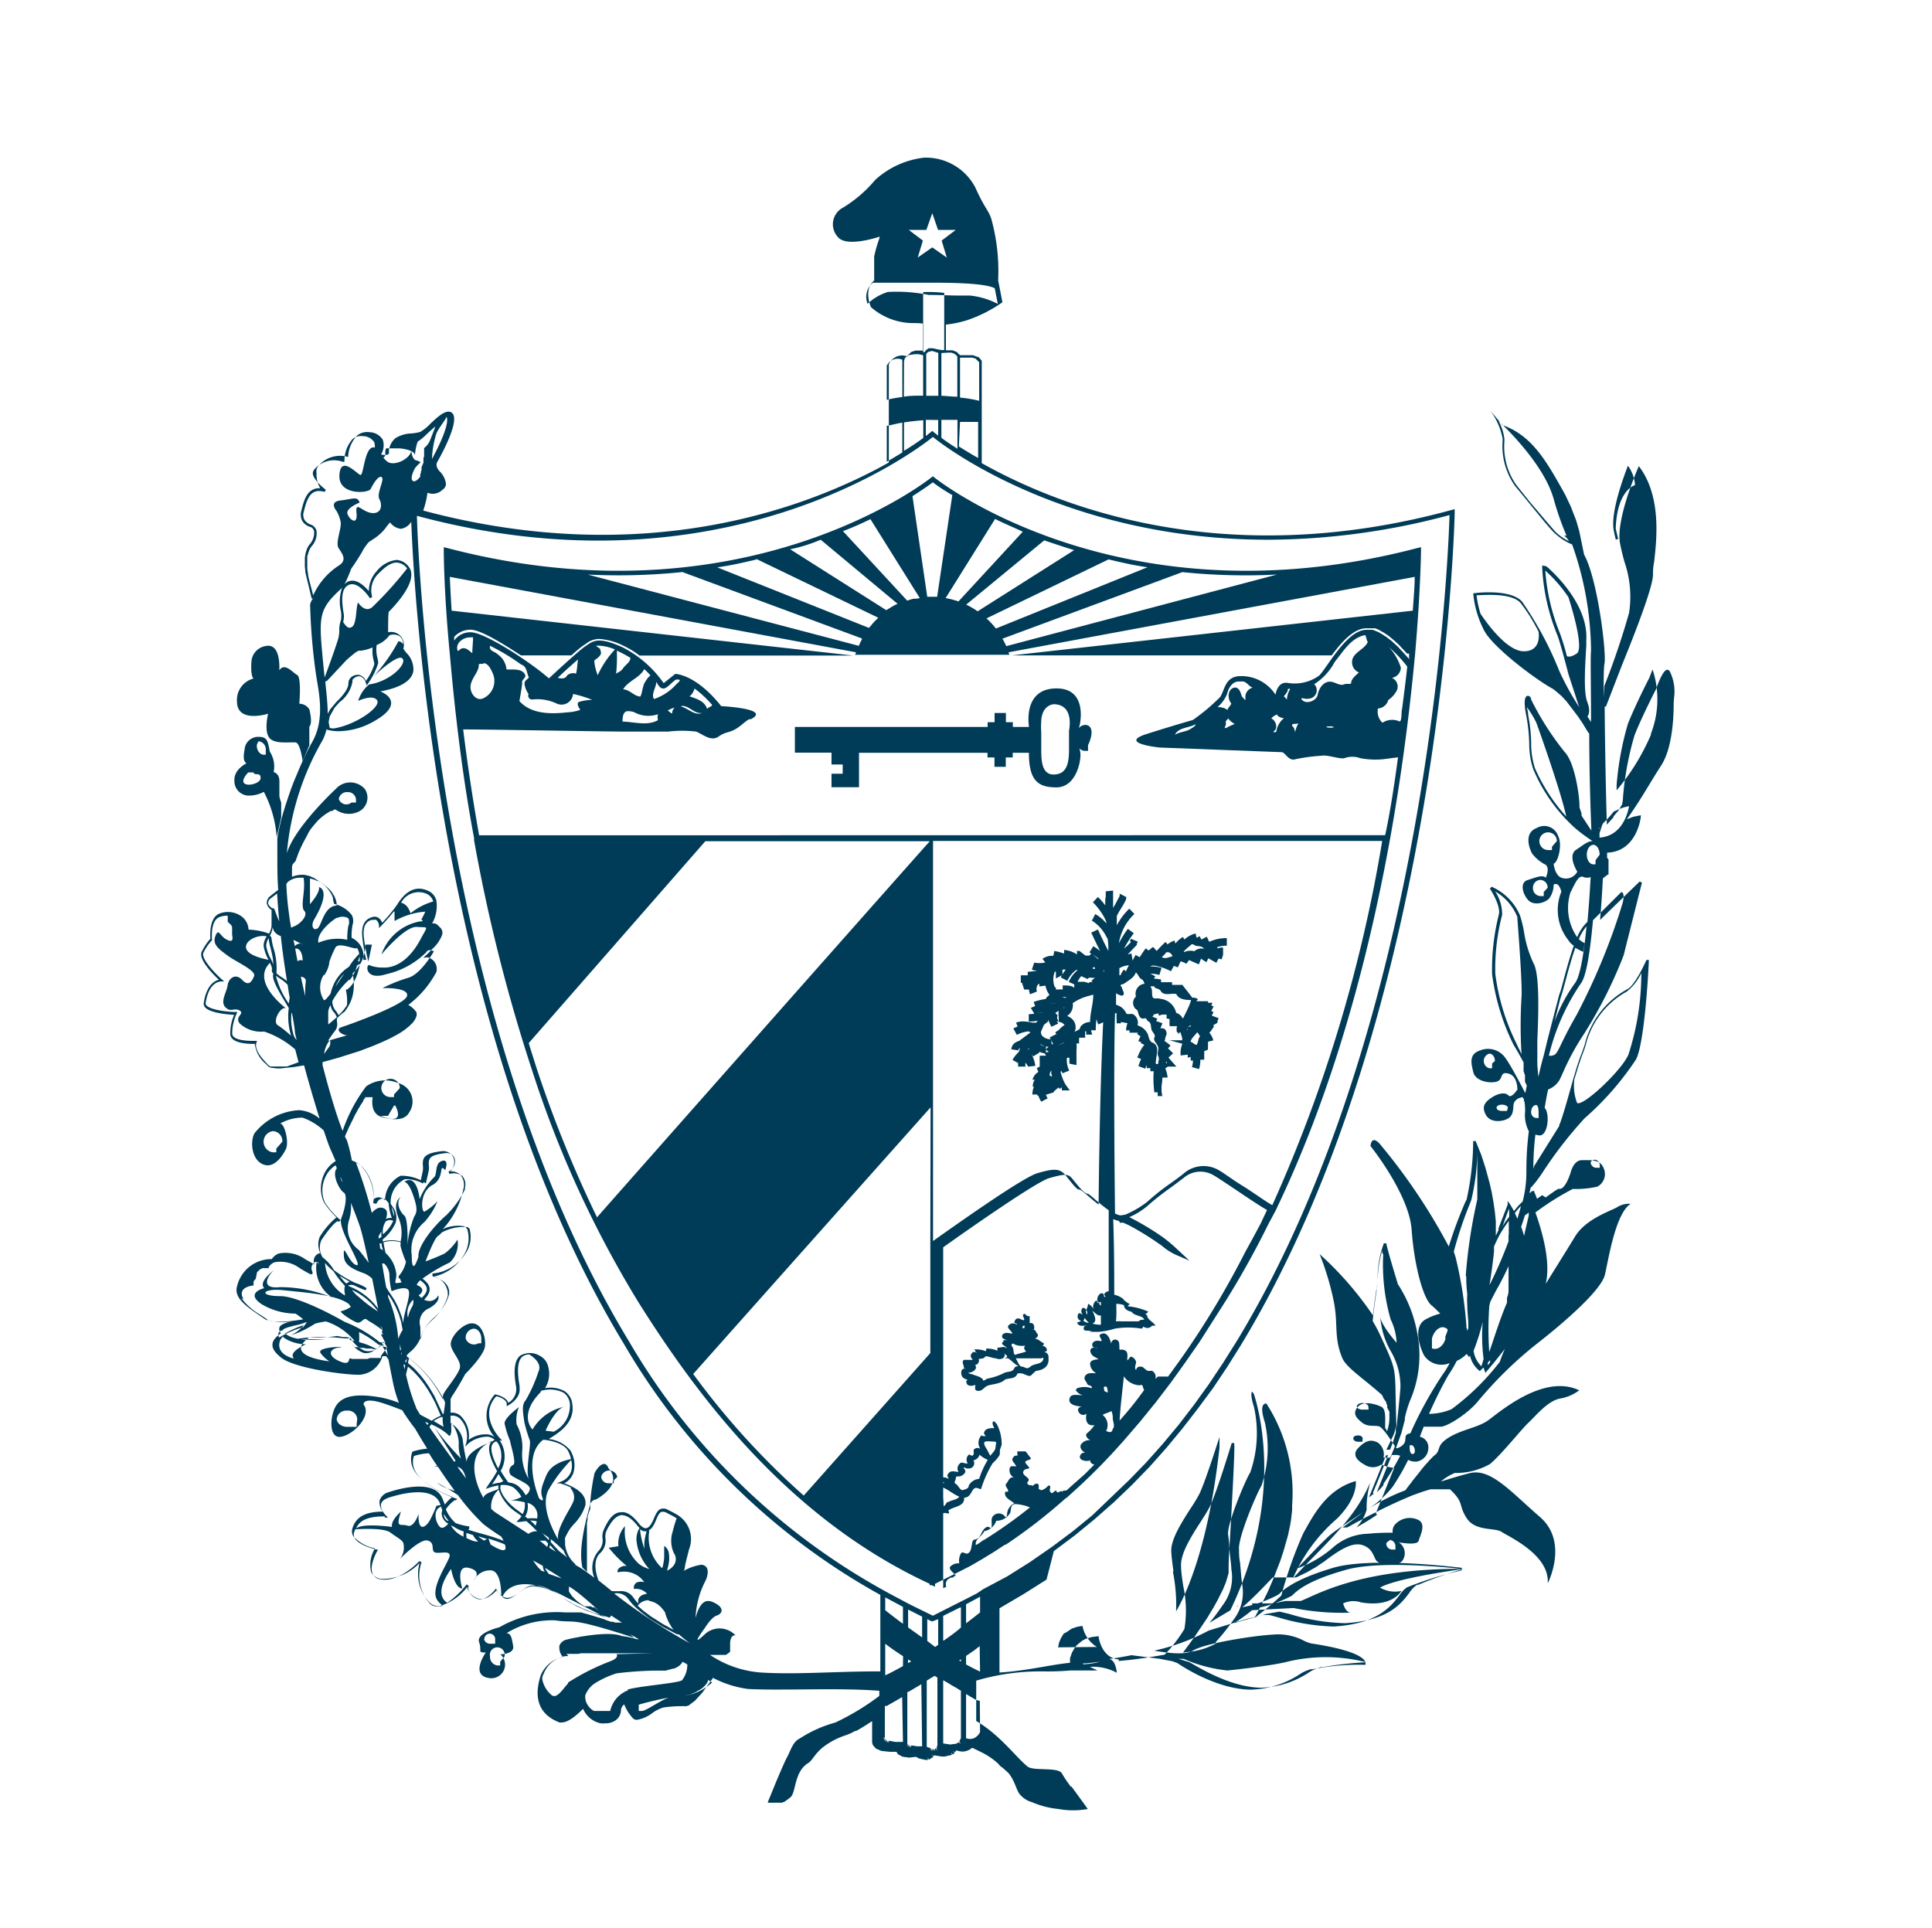 <svg id="Layer_1" data-name="Layer 1" xmlns="http://www.w3.org/2000/svg" viewBox="0 0 150.33 150"><defs><style>.cls-1{fill:#003b57;}</style></defs><title>Ministerio de Cuba</title><path class="cls-1" d="M19.31,61.91a2.47,2.47,0,0,0,1.22-.29,9,9,0,0,1,1,3.52l.35-1.53h0v0h0v-.24l0-.07,0-.09,0-.09,0-.1,0-.1,0-.11,0-.11,0-.12,0-.12-.08-.24-.06-.24,0-.12,0-.12,0-.12,0-.11,0-.12,0-.09,0-.1,0-.1v-.3c0-.64-.45-.72-.45-.72A2.1,2.1,0,0,0,21,58.5c-.17-.79-.17-1.16-.85-1.16a1.06,1.06,0,0,0-1.12,1c-.1.54-.1.9.15,1.06,0,0-1,.46-.94,1.36A1.12,1.12,0,0,0,19.31,61.91Zm.82-4.23a.64.64,0,0,1,.55.7v.29l0,0v.06l0,0v0l0,0,0,0,0,0,0,0h0l0,0,0,0,0,0h0l0,0h-.05l0,0h-.11c-.3,0-.54-.35-.54-.7A.63.63,0,0,1,20.13,57.68Zm-.82,2.43h.26l0,0h.09l0,0h0l0,0h.08v0h0c0,.29.6-.08.53.48S18.09,61.44,19.31,60.11Z"/><path class="cls-1" d="M46.26,114.64a15.62,15.62,0,0,0-.34,2.42c-.08.44-1,3.22-.6,4.92l.35.34h0V120l0-.25,0-.25,0-.26,0-.25,0-.25,0-.24.05-.24,0-.23.06-.21.07-.21.08-.2,0-.09,0-.09,0-.08,0-.08,0-.08.05-.06.06-.07.06-.06.05-.06.07,0,.06-.05.07,0s2.21-1.11,1-2.43C47.06,113.48,46.46,114.22,46.26,114.64Zm1.5.56v.22l0,0,0,0v0h0l0,0,0,0h0l0,0h0l0,0h-.36a.56.56,0,0,1-.62-.49.64.64,0,0,1,1.25,0Z"/><polygon class="cls-1" points="99.92 122.72 99.92 122.72 99.92 122.72 99.92 122.72"/><path class="cls-1" d="M20.86,55.54s-.33,1.35.1,1.88,1.71.29,2.06.36.53,1.45.53,1.45L24.07,58h0v0h0v0h0V56.6h0v-.06h0c.25-.25.07-1.06,0-1.34a.93.93,0,0,0-.78-.44s.18-2.07-.17-2.24-.95-1-1.39-.36c0,0,.17-2.14-1.05-1.89a1.32,1.32,0,0,0-1.12,1.26c-.07,1.16.17,1.27.17,1.27a1.72,1.72,0,0,0-1.29,1.79C18.44,56.08,20.26,55.72,20.86,55.54Z"/><path class="cls-1" d="M37.05,122.7c-.12.15-.19.26-.19.26A1.23,1.23,0,0,0,37.05,122.7Z"/><path class="cls-1" d="M34.79,115.83l-.79-.47A2.85,2.85,0,0,0,34.79,115.83Z"/><polygon class="cls-1" points="104.48 118.42 104.48 118.43 104.51 118.4 104.49 118.41 104.48 118.42"/><path class="cls-1" d="M84.45,56.41a.68.68,0,0,0-.51.25l.07-.23s.69-2.86-1.8-2.86c-2.69,0-2.14,3-2.14,3H78.81v-.37h-.54v-.72h-.88v.72h-.54v.37h-15v2H64.7v.92h.87v.72H64.7v1.05h2.14V58.58h10v.36h.54v.73h.88v-.73h.54v-.36h1.26c0,2.18.72,2.69,2.14,2.69s1.87-1.77,1.87-2.51a1.4,1.4,0,0,0-.09-.53.65.65,0,0,0,.46.2h.22l0,0h0l0,0,0,0,0,0,0,0,0,0,0,0,0,0,0,0,0,0,0,0,0,0,0,0,0,0v0l0,0v-.09l0-.05v-.3C85.19,56.85,84.86,56.41,84.45,56.41Zm-1.27.44v1.52c0,1.13-.23,1.87-1.16,1.9s-1-1-1-1.92V57a6.57,6.57,0,0,1,0-.89,1.8,1.8,0,0,1,.22-.83,1.1,1.1,0,0,1,.47-.41A1,1,0,0,1,82,54.8C83.64,54.83,83.18,56.85,83.18,56.85Z"/><path class="cls-1" d="M77.29,110.61c-.14.13,0,.34.07.52-.28,0-.64,0-.77.29-.06.1,0,.31.23.34-.15-.06-.33.07-.44-.08a.84.84,0,0,0-.1,1.06.38.38,0,0,0-.43,0c-.19.08,0,.36-.13.49s-.27-.08-.31-.05a.5.5,0,0,0-.11.69c-.22.06-.49-.15-.59,0a.51.51,0,0,0-.13.67c-.25,0-.56-.16-.77.1s0,.28,0,.44a.74.74,0,0,0-.62-.08c.1.13.18.37.41.5-.2-.18-.69-.21-.77.18-.12.85.27,1.27,0,2.09h.55v0h0c.08-.08.28,0,.41,0s0-.21,0-.23c.44-.34,1.29-.29,1.23-1,.47,0,.54-.47.75-.68s.49.08.57,0a8.81,8.81,0,0,1,.9-2,2.7,2.7,0,0,0,.53-.62c.06-.13,0-.36.06-.49s.07-.24.11-.31a3.36,3.36,0,0,0-.37-1.61S77.36,110.54,77.29,110.61Zm-3.48,6.26c-.21,0-.21.3-.39.32,0-.46-.15-1-.12-1.46.48.16.86.55,1.34.73C74.47,116.72,74.08,116.71,73.81,116.87Zm2.38-1.79a1,1,0,0,0-.81.52c0,.24-.26.29-.46.35s-.35-.36-.55-.48,0-.25,0-.42.08-.17.25-.16.67-.27.43-.56.19,0,.3-.06a.41.41,0,0,0,.39-.63.62.62,0,0,0,.48-.44,2.23,2.23,0,0,0,.64.4A6.73,6.73,0,0,0,76.19,115.08Zm1.28-2.53c0,.34-.24.49-.41.73-.09-.12-.2-.39-.31-.56s-.28-.49-.08-.54.47,0,.7,0S77.48,112.39,77.47,112.55Z"/><path class="cls-1" d="M81.19,105.21c.14,0,.29-.06.27-.19s-.19-.33-.44-.28c.21,0,.23-.21.17-.23-.24-.1-.41-.35-.69-.33.19-.06.34-.26.21-.4s-.11-.27-.26-.3l-.15,0a.21.21,0,0,1,.15,0h0c.07-.26,0-.59-.33-.52,0,0,0,.06,0,.08v-.62a.37.37,0,0,1-.36-.18c-.06,0-.13,0-.16.1s.18.34.06.39-.46-.33-.67,0,.17.19.15.34c-.18-.08-.44-.15-.58,0-.35.21.12.44.22.7-.26,0-.57-.16-.78.1a.25.25,0,0,0,0,.24.71.71,0,0,0,.52.17h-.44c.06.13-.15.16-.1.29s.31.18.37.37c-.19-.21-.42-.08-.62-.08s-.11.15-.11.25a2,2,0,0,0-.87-.17c0,.06-.07.17,0,.22a2.17,2.17,0,0,0-1-.15c.15,0,.13.12.17.22l.12.07a.13.13,0,0,1-.12-.07c-.08,0-.17-.06-.22,0-.24.2-.2.36,0,.59h-.25l0,0h0l0,0H75c-.2.16,0,.39,0,.6l.06.08.1,0a.08.08,0,0,1-.1,0c-.29,0-.3.33-.23.54s.31.28.51.36c-.08,0-.15,0-.15.1,0,.39.43.39.7.26,0,.16-.08.39.1.45.41.12.54-.24.83-.37s1-.13,1.35-.46c.24-.19.83,0,1-.5a1.1,1.1,0,0,1,.37,0c.27.08.55.29.71.13s.33-.34.41-.34c.56-.07,1-.38.92-1A.38.38,0,0,0,81.19,105.21Zm-1.47-2s0,.12,0,.12C79.45,103.45,79.56,103.09,79.72,103.16Zm-.8,1.4a1.52,1.52,0,0,0,.85.1.27.27,0,0,0,.08.43c-.1.11-.57.17-.8.27s-.14-.41-.26-.57S78.66,104.53,78.92,104.56Zm0,1.87c-.15.34-.56.21-.83.38a4.8,4.8,0,0,1-1.21.41c-.13,0-.39.29-.4.08-.19-.25-.55-.28-.82-.41-.07,0-.48-.11-.22-.13s.67-.3.43-.59a.35.35,0,0,0,.28-.48c.1,0,.4,0,.49-.15s.59.12.87.11c.27.16.81,0,.63-.38l.12.11c.39.25-.48.28.16.26.29.16.53.49.86.63A.4.4,0,0,0,78.93,106.43Zm2.25-.66c-.17.37-.7.27-1,.53s-.42,0-.64,0-.35-.42-.49-.65c.68,0,1.37,0,2,0C81.2,105.59,81.19,105.71,81.18,105.77Z"/><path class="cls-1" d="M91.44,80.16Z"/><path class="cls-1" d="M83,116.55l.12-.11.34-.31a46.07,46.07,0,0,0,3.64-3.65l.3-.33,1.3-1.51,1.25-1.54,1.19-1.56L92.24,106l1.1-1.58,1-1.57,1-1.57a68.07,68.07,0,0,0,3.34-6l.61-1.14.11-.24h0C106.42,79.19,109,62.16,110,52c.06-.61.1-1,.1-1h0c.43-4.94.47-8.06.47-8.16v-.26l-.26.06c-23.11,6.07-37.45-5.36-37.6-5.48l-.12-.1-.13.1c-.14.12-14.55,11.55-37.68,5.48l-.25-.06v.26c0,.1,0,3.21.48,8.15h0V51c.42,4.77,1,9.56,1.88,14.23l0,.17h0a131.28,131.28,0,0,0,4.5,17.85,83.24,83.24,0,0,0,8.32,18.14l0,0c4.36,6.92,11.44,16.68,22.62,21.85v.11l.15,0,.27.12v-.22l1.77-.89,1-.51.91-.53.9-.55.87-.57.06,0a42.44,42.44,0,0,0,4.66-3.61Zm3.58-5.3c-.11.29-.3.18-.51.11a1,1,0,0,0-.27-1.25c.14-.12.48-.18.69-.31a3,3,0,0,1,.1.43C86.53,110.57,86.85,111,86.53,111.25Zm-.47-3.34a.94.94,0,0,1,.07.3c.08.28-.08.08-.24.05C85.92,108.11,85.79,107.83,86.06,107.91Zm1,2.76c.06-1.19.22-2.38.34-3.57h0a1.55,1.55,0,0,0,1.24.7c.28-.14.21.21.34.36A26.63,26.63,0,0,1,87,110.67ZM99,93.78c-.43-.22-1.5-1-2.31-1.5s-1.46-1-1.87-1.23a2.35,2.35,0,0,0-2.73.28c-.15.13-.51.39-.92.69a18,18,0,0,0-1.9,1.5,7.66,7.66,0,0,1-1.71,1h0l-.39.06a2,2,0,0,1-.41-.15c-.06-5.45-.1-12,0-15.58l.13,0a2.28,2.28,0,0,0,0,.51v.27h.33v-.1l.51.09a1.74,1.74,0,0,0-.11.56l.27,0a1.1,1.1,0,0,0,0,.18h.45l.21,0a.36.36,0,0,0-.07.1l.27.19a1.56,1.56,0,0,0-.17.37l.23.08-.05.07.28.13a3.45,3.45,0,0,0-.54,1l.29.1c-.08.19-.15.38-.21.56l.53.2.12-.31a1.3,1.3,0,0,0,0,.27h.28a1.93,1.93,0,0,0,0,.24l.26,0A8.35,8.35,0,0,0,89.82,85l.26,0v.29h.36l-.06-.34c0-.15,0-.3,0-.45h0a4.62,4.62,0,0,0,.07-.65h.4a2.14,2.14,0,0,0-.18-.71h0v0h0l.2-.14,0,0h.67l-.42-.47,0,0h0v0l0,0h0l-.1-.12h0l-.1-.12h0l.36-.32a4.89,4.89,0,0,0-.4-.39l.2-.21a3,3,0,0,0-.48-.37l.06-.1h0l0-.1,0,0h0l.13-.38-.11,0h.09a.51.51,0,0,0-.07-.26.54.54,0,0,0-.19-.14c-.1,0-.13,0-.09,0h0l-.06,0h0l-.07,0h0l0,0,.16-.39a4.75,4.75,0,0,0-.49-.17l.09-.19a3,3,0,0,0-.38-.15l.13-.19.35-.07c0,.07,0,.12,0,.17l.31-.08a.06.06,0,0,1,0,0l.31,0a2,2,0,0,1,0,.3l.24.05a3.31,3.31,0,0,0,0,.55h.37v0l.21,0a.82.82,0,0,0,0,.5l.11,0a.29.29,0,0,0,0,.18v0a.24.24,0,0,1,.15-.21l.14.46a1.11,1.11,0,0,0,0,.17H91l1,.27a1.86,1.86,0,0,0-.13.91l.55-.06a2,2,0,0,0,0,.24l.23-.07a2.83,2.83,0,0,0,0,.29l.18,0a2.55,2.55,0,0,1-.08.51l.55.15a2.5,2.5,0,0,0,.1-.73l.3,0v-.66l.29-.12L94,81.06l.41-.1a1.64,1.64,0,0,0-.33-.63l.07,0,.32-.47-.08-.07.34-.2,0,0v0l0,0,0,0h0l0-.06,0-.05h0l0,0h0l0,0h0l0,0h0l0,0h0v0l0,0,0,0,0,0h0l0,0,.09-.25-.53-.2.14-.28-.18-.07.18-.37-.18-.07.09-.21-.06,0h0l-.06,0h0l-.07,0h0l-.07,0h0l-.08,0h0l0-.12-.14,0h0l-.14,0h0l-.13,0h0l-.13,0h0l-.13,0-.13,0h0l-.11,0,.12-.16a.6.6,0,0,0-.43-.11h0L92,76.64H91.2l0-.21-.15,0-.14,0-.28,0h0l-.14,0h-.15l0-.21a4.5,4.5,0,0,0-.56-.07l.12-.17a2.14,2.14,0,0,0-.4-.2,1.93,1.93,0,0,1,.71.09l.17-.55a2.57,2.57,0,0,0-.87-.11l.12-.07.19,0a4.16,4.16,0,0,1,1.29.44l.23-.42.31.12.21-.47a1.39,1.39,0,0,1,.45.19l.21-.29c.24.1.5.23.77.33l.16-.44a3.76,3.76,0,0,0,.43.27l.14-.3c.19.1.39.23.63.35l.16-.32.06,0,.18.06.12-.35h0v-.1l0-.09h0l0-.38a.87.87,0,0,0-.44.07l0-.12a3,3,0,0,1,.73-.1V73a3.21,3.21,0,0,0-1.37.29l-.19-.4-.41.22-.15-.26-.23.13-.08-.34a1.94,1.94,0,0,0-.87.47l-.12-.2a2.39,2.39,0,0,0-.58.51l-.07-.23a1.59,1.59,0,0,0-.54.3l-.16-.19A10.4,10.4,0,0,0,90,74l-.25-.29,0,0h0l-.08,0h0l-.06.06h0l-.07.06h0l-.08.07-.08.06h0l0,0,0,0,0,0h0l0,0h0v0l-.24-.16c-.15.22-.31.44-.46.69l-.32-.18c-.08.15-.16.29-.23.44l-.09-.55-.29.06.13-.13.18-.18.16-.17h0L88,74h0l.09-.1.08-.07.07-.08.08-.08.08-.08h0l.06-.08,0-.05h0l0-.06.06-.07v0h0l0,0v0l0,0,0,0,0,0,0-.06,0,0-.53-.22,0,.06h0l0,0h0l0,0,0,0,0,0,0,0v0l-.06.05h0l0,.06h0L88,73.3l-.08.09-.07.07-.08.08-.07.07,0,0-.07.06h0l-.17.15a8.49,8.49,0,0,1,.76-1.2l-.46-.34a7.78,7.78,0,0,0-.7,1.12,4,4,0,0,1,1.21-2.28l-.4-.41A5.18,5.18,0,0,0,86.9,72v-.1h0l0-.18v-.11h0l0-.08v0l0-.07,0-.1,0-.08,0,0,.08-.17.11-.19.11-.18h0l.12-.2.11-.18h0l.1-.19h0l.1-.2h0l0-.09h0l0-.08-.51-.26,0,.09h0l0,.09h0l-.1.19-.09.17h0l-.1.19h0l-.11.2-.11.18h0l0,0,0-.22,0-.37,0-.38,0-.38-.57.06,0,.39L86,70l0,.38h0v.07a5.71,5.71,0,0,0-.57-.65l-.39.41a5.39,5.39,0,0,1,.78,1,3.22,3.22,0,0,1,.26.53h0l0,.11h0v0a3,3,0,0,0-.86-.72h0l-.26.51a3.08,3.08,0,0,1,1.09,1.18l.14.25a4.74,4.74,0,0,1,.05.81V74c-.2-.39-.47-.92-.81-1.67h0l-.52.24c.27.59.5,1.06.69,1.43a4.48,4.48,0,0,0-.53-.37l-.3.48.14.09-.14.16h0l0,0h0v0h0l0,0,0,0,0,0,0,0h0l0,0,0,0,0,0,0,0-.05,0,0,0h-.26L84,74H83.8v.27a2.17,2.17,0,0,0-1-.35l0,.28a5.39,5.39,0,0,0-.76-.2l-.08.38a1.28,1.28,0,0,0-.84.23l.22.3h-.08a2.28,2.28,0,0,1-.79,0l-.18.55a1.55,1.55,0,0,0,.43.07,5.3,5.3,0,0,1-.75.09l0,.28a5.08,5.08,0,0,0-.54,0v.57h.09l.17.53.08,0h0l.07,0h0l.08,0h0l.08,0h0l.06,0h0a1.66,1.66,0,0,0,.09.37l.53-.21a.71.71,0,0,1,0-.39.37.37,0,0,1,.19-.23c0,.08,0,.16,0,.22l.48-.06a1.61,1.61,0,0,0,.19.53l.12.2a.81.81,0,0,0-.3.31h0a4.22,4.22,0,0,0-.93.23l.12.32a2,2,0,0,0-.34.15l.3.49a1.06,1.06,0,0,1,.7-.12l.15,0-.06,0h0a3.41,3.41,0,0,0-.42,0,4.13,4.13,0,0,1-.83.11l0,.57a3.16,3.16,0,0,0,.69-.06l-.11.15h-.26a5.43,5.43,0,0,0-.62-.09h0a1.5,1.5,0,0,0-.69.09l.12.3a2.41,2.41,0,0,0-.33.15l.27.5a2.55,2.55,0,0,1,1-.28h0l0,0h0l0,0h0l0,0h0l0,0h0l0,0h-.08v0h0l0,0,0,0v0h0l0,0,0,0h0l0,0,0,0h0l0,0h0l0,0,0,0h0l0,0,0,0,0,0,0,0h0l0,0,.14.09L79.3,81a1.11,1.11,0,0,0-.39.2.74.74,0,0,0-.22.45l.56.09c0-.07,0-.09,0-.11a.44.44,0,0,1,.12-.06l0,0,0,0h0a1.73,1.73,0,0,0-.08.27,2.71,2.71,0,0,0-.51.64l.44.24s0,.05,0,.07h0V83l.57,0v0a.22.22,0,0,1,0-.08.88.88,0,0,1,0-.23A2.06,2.06,0,0,1,80,83l.56-.06a2.57,2.57,0,0,0-.22-.75l-.06-.17.11.19.48-.3a.25.25,0,0,0,0-.07,1.34,1.34,0,0,0,.52.14l0-.55a1.26,1.26,0,0,0,.47,0l-.08-.56a.92.92,0,0,1-.6-.19.42.42,0,0,1-.18-.4h0l0,0v0h0v0l0,0,0,0,0,0h0l0,0h0l0,0,0,0,0,0h0l0,0h0l0,0h0l0,0v0h0l0,0h0l0,0h0l0,0h0l0,0,.23-.53,0,0,0,0h0l0,0h0l0,0h0l0,0h0l0,0,0,0,.33-.27,0,0v0l0,0,0,0h0v0h0v0l0,0v0h0v-.22a.17.17,0,0,0,0,.07,4,4,0,0,0,.25.57l.52-.24c0-.07-.07-.13-.1-.2l.42.13,0,0,.19.17a1.75,1.75,0,0,0-.46.4l0,0a2.11,2.11,0,0,0-.27.18l.09.13c-.18.08-.35.17-.52.26l.26.5a1.4,1.4,0,0,0-.56.45l.24.17h0v0a0,0,0,0,1,0,0,.74.74,0,0,0-.34.11l.12.19h-.5V83h0l-.23.12.13.29,0,0a1,1,0,0,0-.46.61l.18,0a.89.89,0,0,0-.16.54h.09a1.7,1.7,0,0,0-.12.61h.38s0,0,0,.08l.08,0a2.7,2.7,0,0,0,.23.48l.5-.26a2.41,2.41,0,0,1-.14-.28L82,85a.16.16,0,0,0,0-.07l0,0,.37-.31.08.12.17-.13v.24h.62l-.33-.45a4,4,0,0,1-.39-1l.08-.06.07.18.53-.21a1.77,1.77,0,0,1-.18-1l.19,0h0l0,.13,0,.11h0v.22l.55.11,0-.13v0h0v-.13l0-.11h0v-.15l0-.1V82l0-.06v-.07l0-.07v-.07h0a2,2,0,0,0,0-.53h.21a3.42,3.42,0,0,1,0-.45h.47a4.26,4.26,0,0,1,0-.5h.08v.26h.46l-.09-.34h.37a6.25,6.25,0,0,1,.06-.87,2.59,2.59,0,0,0,.14.42l.38-.17c-.13,2.56-.28,7-.36,14.19-.31-.24-.6-.49-.83-.69-.44-.37-.58-.49-.72-.49h0c-.16,0-.61-.6-.83-.87l-.18-.22c-.47-.6-1-.52-2.19-.18s-6.7,4.27-8.13,5.28V65.44h34.95A114.12,114.12,0,0,1,99,93.78ZM87.1,75.34a1.83,1.83,0,0,1,.74-.23c-.08.15-.16.31-.23.48l-.15-.14a1.28,1.28,0,0,0-.27.44H87.1c0-.13,0-.25,0-.36A1.77,1.77,0,0,1,87.1,75.34Zm.19,2.14c.35-.07,0-.48,0-.66-.25-.24.06-.19.2-.29.33-.25.75-.44.89-.86l0,0c.19.14.22.4.43.52s.16.22.26.36a.78.78,0,0,0-.68,1,.65.65,0,0,0,.11,1.06c.09.24.12.7.5.65.21-.09.21.11.33.21.3.12.18.48.3.72s.3.32.19.57.27.47.3.76-.1.42,0,.66a.51.51,0,0,1,0,.45c.1.25-.29.21-.18,0,0-.48.34-1.23-.24-1.49-.28-.09-.3-.43-.39-.67a1.29,1.29,0,0,0-.8-.68.75.75,0,0,0-.26-.81c-.18-.17-.44,0-.61-.11a1.17,1.17,0,0,0-.8-.68c0-.34,0-.64,0-.9A1.19,1.19,0,0,0,87.29,77.48ZM89,77.19v0Zm.1.78Zm-1.35,1.54v0Zm-.56-.14v0Zm3.52,3.3.08-.07v.23l0,0v0l0-.06v0Zm1.31-3.43a.81.81,0,0,0-.5-.42,1.41,1.41,0,0,0-1.27-1.1c-.17-.09-.47.07-.56-.13s0-.49-.11-.71,0-.1.14-.13.1.09.16.12.37.1.43.23c.24.44.84.16,1.22.25.19.44.75.46,1.15.47C92.56,78.27,92.28,78.78,92.06,79.24Zm1.1,1.08c.09,0,.17.22.26.31-.15.19-.14.45-.25.66-.15.06-.32-.19-.49-.22C92.67,80.82,93,80.55,93.16,80.32Zm-.48-.45h-.06l-.13.07v0h0v0h0l0,0h0l0,0h0a.65.65,0,0,1,.17-.16S92.67,79.85,92.68,79.87Zm-.24.17v0l0,0A.05.05,0,0,1,92.44,80Zm0,0h0v.08l-.06.07a.94.94,0,0,1,.06-.15Zm-2-5.57a1.53,1.53,0,0,0,.35-.37c.23,0,.26,0,.41.17s0,.16-.13.2S90.69,74.61,90.46,74.51Zm1.7-.43a7.63,7.63,0,0,1,.59-.53c.1-.1.26.06.37.09s.48,0,.63.23a.87.87,0,0,0-.76.19A1.19,1.19,0,0,0,92.16,74.08Zm-5.57,1.49c-.07,0,0,0,0,0ZM86.05,79v.07a1.69,1.69,0,0,1,0-.5.64.64,0,0,1,0-.07C86,78.69,86,78.86,86.05,79Zm-.12-3.37-.07-.06a.5.5,0,0,0,0-.12h0l0,0v0l0,0v0h0Zm-.3,1.26v0c-.09,0-.09,0,0,0Zm-2,2.7a1,1,0,0,0-.6-.53,1,1,0,0,0,.44-1,3.92,3.92,0,0,1,1.23-.56l.37-.1c0,.72-.25,1.41-.25,2.13a.91.91,0,0,0-.77.4c0,.27-.38.23-.48.45A.85.85,0,0,0,83.63,79.61Zm-1-2H83a.41.41,0,0,0-.11.07Zm.18.78s0,0,0,.07l-.07,0Zm-.12-1.69V77a3.34,3.34,0,0,0-.44,0l-.09,0v-.17H82l.08,0a1.6,1.6,0,0,1,0-1.22l.08,0h0v0h0v0h0V76h0v.14l0,0h0v0l0,0,0,0,0,0,0,0,.51-.27,0,0h0l0,0V75.9h0v-.15h0v0h0v0h0v0l0,0v-.07l0-.07,0-.08,0-.08v0l.26,0a3.51,3.51,0,0,0-.39.61l.51.26a2.22,2.22,0,0,1,.67-.83l.14,0a2.29,2.29,0,0,0-.7.92l.43.19h0v.26C83.32,76.66,83,76.69,82.65,76.68Zm-.58,2.15.26-.18a2.74,2.74,0,0,0,0,.43,1.6,1.6,0,0,1,0,.43,1.08,1.08,0,0,1-.07-.18.32.32,0,0,1,0-.32Zm-.4-.74a3.53,3.53,0,0,1,.46,0l0,0Zm3.24-1.73.08.06h-.27v.07h-.1a1,1,0,0,0-.51-.09h0l-.3,0a1.75,1.75,0,0,1,.28-.44l.51.23a.14.14,0,0,1,.1-.1.6.6,0,0,1,.23,0l.24,0A1.11,1.11,0,0,0,84.91,76.36Zm-.5-1.52,0,0v0h0Zm.66.42c.11,0,.08.08.08.14C85,75.4,85,75.38,85.07,75.26Zm-.09-1c.17.12.32.23.44.33v.06Zm-4.07,5.92,0,0,0,0h0v0Zm-.4.56h0l0,0S80.51,80.73,80.51,80.74Zm-.4.92H80l0-.08A.36.36,0,0,0,80.11,81.66Zm.82-.41a2.21,2.21,0,0,0,.34.18A.8.8,0,0,1,80.93,81.25Zm1.86-.12,0,0-.25.11-.26.11C82.44,81.29,82.62,81.2,82.79,81.13Zm-1,2.51c.07.15,0,.14-.11.08s0-.32.09-.43A.83.83,0,0,0,81.82,83.64ZM109.1,55.15c-.08.28,0,.86-.18,1a1.39,1.39,0,0,0-1.35.09,1.18,1.18,0,0,1-.35-1.11.88.88,0,0,0,.8-.66,1.92,1.92,0,0,0,.59-.61.73.73,0,0,0-.31-1.11.83.83,0,0,0,.7-.8,4.26,4.26,0,0,0-.93-1.6,11,11,0,0,1,1.43,1.52C109.38,53,109.24,54.05,109.1,55.15ZM99.36,44.71,78.3,50.28A6.27,6.27,0,0,0,78,49.7l14-5.18A48.39,48.39,0,0,0,99.36,44.71Zm-10.07-.57-11.8,4.77a6.1,6.1,0,0,0-.73-.79l9.5-4.59C87.22,43.76,88.24,44,89.29,44.14Zm-5.71-1.33-7.51,4.76a6.09,6.09,0,0,0-.89-.52l6.07-5C82,42.3,82.76,42.56,83.58,42.81Zm-4-1.43-5,5.42a6.88,6.88,0,0,0-1-.26l3.85-6.16C78.06,40.71,78.79,41,79.59,41.38Zm-7-3.85c.22.17.73.54,1.52,1l-1.18,7.91-.4,0h-.37L71,38.61C71.82,38.09,72.36,37.7,72.59,37.53ZM67.73,40.4l3.84,6.14h0l-.26.05-.24,0-.24.07-.24.08h0l-5-5.41C66.32,41.06,67.05,40.73,67.73,40.4ZM63.86,42l6,5-.06,0-.22.11-.21.12-.21.13-.2.12-7.48-4.74C62.35,42.57,63.12,42.31,63.86,42Zm-5,1.5,9.48,4.57-.09.09-.18.18-.17.18-.15.19-.14.15L55.81,44.15C56.87,44,57.88,43.77,58.85,43.54Zm-5.8,1,14,5.18,0,.08-.11.22-.11.23,0,.05L45.73,44.71A48.49,48.49,0,0,0,53.05,44.52ZM35.6,50.6c-.17-.57.45-1,.95-1a1.09,1.09,0,0,1,.26,0c0,.35-.06.84-.06,1.23-.24-.18-.48-.47-.81-.37C35.81,50.48,35.59,50.77,35.6,50.6Zm2,1c.36,0,.58.43.71.73a1.48,1.48,0,0,1-.69,2c-.57.29-1.09-.42-1-1s.59-1,.64-1.54C37.19,51.59,37.48,51.69,37.65,51.65ZM41.13,54a.3.3,0,0,0,.31.43,3.51,3.51,0,0,1,1.88.32A.9.9,0,0,0,44.59,54a9.13,9.13,0,0,1,1.49.46,4.09,4.09,0,0,0-.93.13c-.39.08-.1.48,0,.65a3.42,3.42,0,0,1-1,.19c-1.26.14-2.81.16-3.73-.87.06-.43.17-.93.21-1.4-.08-.27.3-.37.24-.64-.25-.54-1-.39-1.46-.43a1.58,1.58,0,0,0-.68-1.17c-.21-.23-.7-.24-.6-.67a16.92,16.92,0,0,1,2.42,1.46c.46.15.42.65.6,1-.06.12-.3.23-.33.42S40.93,53.75,41.13,54Zm2.26-1.24c.4-.41.9-.84,1.36-1.25l.23-.2c-.07.38-.06.75-.16,1.11a.69.69,0,0,0-.7.15C44,52.84,43.65,52.82,43.39,52.74Zm3.08,42a94.45,94.45,0,0,1-4.76-11.77c-.19-.61-.39-1.22-.57-1.82L54.88,65.46l17.47,0C69.92,68.17,48.27,92.66,46.47,94.71Zm25.92,2.15h0v8.38l-9.85,11.09a59.79,59.79,0,0,1-8.6-9.46c1.62-1.83,16.65-18.71,18.47-20.75ZM37.28,65c-.52-2.93-.93-5.71-1.24-8.24,1.85,0,11.12.17,12.72.17H52a9,9,0,0,1,2.16,0c.52.19,1.16.82,1.78.37s.9-.18,1.78-.91.46-.23.9-.54c1.08-.73-2.5-.9-2.5-.9-2-2.51-3.58-2.51-3.58-2.51l-.9.72a8.72,8.72,0,0,0-3.22-2.8c-1.95-.88-2.31-.44-2.86-.08s-2.85,2.51-2.85,2.51c-1.42-1.26-5-3.59-6.08-3.59a1.53,1.53,0,0,0-1.29.65l0-.29A1.72,1.72,0,0,1,36.61,49C37.36,49,39,50,40.54,51h3.91c.42-.37.8-.69,1-.81l.12-.08a1.68,1.68,0,0,1,1.06-.39,4.92,4.92,0,0,1,1.88.53,6.71,6.71,0,0,1,1.25.76H66.36L35.14,47.52c-.06-1-.11-1.92-.14-2.63l31.61,5.87-.07.19h12l-.07-.19,31.61-5.87c0,.71-.08,1.6-.15,2.63L78.73,51l24.89,0c.74-1,1.7-2.11,2.7-2.11h.29l.06,0h.09l.08,0,.16,0h0l.15.06.16.07h0l.15.09.17.09.15.1.17.11.15.11.15.13.15.12.14.12.14.13.14.13.13.13.11.13.13.13.11.12.1.11.08.09h.16c0,.15,0,.3,0,.45h0l-.06-.1-.09-.09-.09-.11-.1-.11-.1-.11-.11-.12-.12-.12-.12-.14-.12-.12-.13-.12-.15-.13-.13-.13-.14-.11-.16-.12-.14-.11-.16-.1-.15-.1-.16-.09-.15-.09-.15-.06-.16-.07-.16-.05-.08,0h-.08l-.08,0h-.23c-1.59,0-3.21,3.24-3.73,3.6a3.27,3.27,0,0,1-2.34.54c-.87-.18-1,.91-1,.91a3.17,3.17,0,0,0-2.7-1.45c-1.24,0-1.24,1.08-1.61,1.63a15.24,15.24,0,0,1-2.13,1.79s-1.26.35-3.57,1.08,1,1.06,1,1.06l9.48.36c.29,0,.54.73,1.08.55a13.62,13.62,0,0,1,2-.27c.45-.1,1.43.27,1.8.19a1.79,1.79,0,0,1,1.25,0,6.4,6.4,0,0,0,1.78.08l1.15-.15c-.29,2.18-.63,4.39-1,6.06Zm9.44-14.42c0-.19-.53-.32-.22-.34a3.53,3.53,0,0,1,1.35.3,7.41,7.41,0,0,0-1.34,2,3.66,3.66,0,0,1-.27-1.13C46.43,51.22,46.91,51,46.72,50.62ZM48,50.8v-.17a10.57,10.57,0,0,1,1.05.56c0,.35-.38.53-.56.8s-.36.29-.55.44A12,12,0,0,0,48,50.8Zm2.89,3.6c-.25-.39.18-.89.17-1.34.13.18.26.51.55.52s.68-.52,1-.7l.12,0c.4,0-.05.28-.16.43A4.14,4.14,0,0,1,50.88,54.4Zm1.6.66a.71.71,0,0,0-.18.33c0,.31-.2-.06-.37-.09A2.64,2.64,0,0,1,52.48,55.06Zm-1.29.52a.8.8,0,0,0,0,.46c-.85.47-1.85.13-2.76.11,0-.23,0-.82.43-.81a1.43,1.43,0,0,1,.5.09A2.27,2.27,0,0,0,51.19,55.58ZM50.24,53c-.26.36-.23.83-.41,1.2-.47,0-.83-.54-1.34-.56.38-.66,1.28-.88,1.64-1.57a4.43,4.43,0,0,1,.48.49A1.58,1.58,0,0,0,50.24,53Zm4.4,2.48c-.54.22-1-.26-1.49-.45-.21-.07-.22-.08,0-.1C53.72,55,54.05,55.57,54.64,55.48Zm-1-1.28a1.14,1.14,0,0,0,.4-.62v0a8,8,0,0,1,1.29,1.18c.25.19-.21.24-.31.41C54.84,54.56,54.21,54.38,53.69,54.2Zm52.08-1.86c-.16.17-.61.48-.59.85-.09.06-.35,0-.51.05-.35.16-.64-.12-1-.18-.59-.12-1,.49-1.09,1s-1,.82-1.28.31c.06-.1.37.06.53,0a.66.66,0,0,0,.48-1.13,4.63,4.63,0,0,0,1.6-1.74c.66-.8,1.26-1.88,2.37-2.08h0c.08.12.09.39.2.54-.19.43-.69.64-1,1A.85.85,0,0,0,105.77,52.34Zm-2.31,4.28c-.21,0-.31-.1,0-.09a.58.58,0,0,1,.23,0C104,56.61,103.57,56.64,103.46,56.62Zm-2.38-.32a1.85,1.85,0,0,0-.25.69s-.06-.39-.22-.48c-.13-.25.29-.15.43-.21Zm-.64-2.68a1.72,1.72,0,0,0-.25.73c0,.21-.13-.14-.25-.15.09-.14.34-.35.32-.59C100.26,53.57,100.41,53.64,100.44,53.62ZM98.92,55.9a1.08,1.08,0,0,1,.45-.3c.08.2.33.25.53.29a1.66,1.66,0,0,0-.57.91c0,.21-.11.2-.28.15C99.49,56.71,99.3,56.09,98.92,55.9Zm-2-1.48c0,.15-.25-.2-.3-.24-.08-.27-.18-.68-.54-.68-.56.08-.6.86-.28,1.23,0,.16-.26.32-.28.52a1.21,1.21,0,0,0-.79-.22,2.73,2.73,0,0,0,.74-1c.11-.46.39-1,.93-1h.2c.37-.06.54.37.87.48A.76.76,0,0,0,96.92,54.42Zm-1.53,1.87c-.06-.19.08-.25.18-.38a1.52,1.52,0,0,0,.51.43,3.62,3.62,0,0,0-.64.29C95.14,56.76,95.43,56.43,95.39,56.29Zm-2.65.36c-.38.31-.91.27-1.32.53.29-.59,1.07-.52,1.58-.81C93.15,56.34,92.81,56.65,92.74,56.65ZM76.62,119.8c-.18.06-.77.59-.7.35,0-.44.5-.61.66-1a1.22,1.22,0,0,0,.94-.81,1.23,1.23,0,0,0,1.08-.61c.09-.24,0-.67.4-.69a3.5,3.5,0,0,1,1.14.26A36.05,36.05,0,0,1,76.62,119.8Zm6-3.72c0-.18-.32.18-.39,0-.16-.29-.3.34-.51,0-.08-.11,0-.24,0-.37s-.1-.13-.18-.08a1,1,0,0,1-.54.34s-.08-.1-.18-.08a1.82,1.82,0,0,0,0-.33c-.08-.21-.36-.08-.44.07-.1-.1-.25,0-.35-.1-.27-.18.1-.25,0-.44s-.54-.34-.39-.62.6-.08.39-.34-.33-.33-.2-.43.31-.08.41-.21l0,0,0,0,0,0,0,0,0,0,0,0-.05,0,0-.05-.08-.1-.08-.1-.07-.1-.08-.1-.08-.1,0,0,0,0,0,0,0,0,0,0,0,0-.06,0,0,0-.06,0,0,0-.06,0-.06,0-.06,0h0c-.14,0-.29,0-.33,0s0,.23,0,.34a.28.28,0,0,0-.33.13c-.21.26.12.41.23.7-.18,0-.42-.08-.49.1a.64.64,0,0,0,.34.78c-.37-.13-.44.26-.62.46s.22.42.13.63c0,0-.21,0-.21,0-.13.46.39.64.7.9a1,1,0,0,0-.56.88c0,.08-.06.26-.14.18a.6.6,0,0,0-1,0c-.13.23,0,.59-.08.85,0,.11-.17-.1-.31-.08-.54.19-.4.89-1,1-.28,0-.15.75-.42,1s-.46-.16-.64.07a1.22,1.22,0,0,0-.13.78.79.79,0,0,0-.59.16c-.41.23.18.56.34.82,0,0-.2-.05-.18.1-.37,0-.73.28-.58.73l-.24.12V97.06c2.5-1.78,7.3-5.11,8.24-5.38,1.25-.36,1.49-.32,1.77,0l.18.22c.51.63.84,1,1.09,1h0a4.63,4.63,0,0,1,.51.41c.29.25.67.57,1.09.87,0,1.91,0,4,0,6.3a.4.4,0,0,0-.36.26,1,1,0,0,1,.12.17.1.1,0,0,1-.14-.08.29.29,0,0,1,0-.09.19.19,0,0,0-.29-.06.56.56,0,0,0-.21.55l.19.22c-.06,0-.1-.1-.19-.07v-.15s-.1,0-.14,0a.68.68,0,0,0-.17.67.8.8,0,0,0-.41-.44,2,2,0,0,1-.14.47.54.54,0,0,1,.07.36.31.31,0,0,1-.07-.36.41.41,0,0,0-.22-.16c-.2,0-.22.37-.07.52a.27.27,0,0,1-.18-.1c-.08,0-.16,0-.18.1-.08.26,0,.39.26.52-.13,0-.21.1-.34.1.16.39.51.21.8.26-.1,0-.24,0-.26.1-.12.45.41.16.62.37-.08,0-.25-.08-.15,0l0,0v0l0,0v0h0l0,0v0h0l0,0,0,0,0,0h.44l.05,0H85l0,0,0,0,.09,0,.1,0,.09,0,.09,0,.1,0h0v0a5.83,5.83,0,0,0,1.27-.25v0a6.35,6.35,0,0,1,2.09,0s.12-.06.1-.16c.29.13.46.18.72-.07,0,0,.15,0,.26,0-.19-.32-.65-.47-.65-.81,0,0-.1-.07-.16-.1.14,0,.16-.13.26-.18a5.18,5.18,0,0,0-1.59-.42c-.06,0,.08-.13.15-.2-.23,0-.35-.31-.62-.29h.19a1.68,1.68,0,0,0-.79-.41c0-1.54,0-3.6-.08-5.88a2.59,2.59,0,0,0,.45.14l.07.14.2,0V95h0l0,.1,0-.13h0v.15l.47.21a22.08,22.08,0,0,1,2.31,1.41c.13.08.25.18.37.27a4.52,4.52,0,0,0,1,.63l1.06.46-.9-.84a11.85,11.85,0,0,0-1.19-1h0a21.24,21.24,0,0,0-2.36-1.43l-.23-.12a5.34,5.34,0,0,0,1.48-.93,21.34,21.34,0,0,1,1.82-1.42l.93-.7a2,2,0,0,1,2.27-.24c.4.23,1.11.71,1.86,1.21,1.22.83,2,1.33,2.36,1.53-.15.32-.31.64-.47,1-.28.52-.67,1.26-1.23,2.27A67.82,67.82,0,0,1,92,105.58l-.32.45-.79,1.09h-.23l-.08,0h-.49v0a1.62,1.62,0,0,1-.19.18.53.53,0,0,0-.2-.59c-.07-.08-.28,0-.42-.05s-.3-.29-.46-.31-.38,0-.42.27c-.17-.2,0-.43,0-.66a.67.67,0,0,0-.26-.34c-.26-.15-.23.13-.43.23,0-.25.1-.64-.18-.77s-.37,0-.41-.06,0-.41-.06-.59a.31.31,0,0,0-.59.18c-.1-.49-.38-1.09-.88-.75-.15.11.35.57,0,.49s-.64.08-.6.34.31.11.41.28c-.22-.2-.66-.1-.54.26s.42.37.62.55c-.28,0-.66.07-.66.36a.9.9,0,0,0,.48.72c-.31,0-.67-.07-.85.19s.06.41.14.62.4.07.36.36a1.71,1.71,0,0,0-1.14,0,.3.3,0,0,0-.1.15.9.9,0,0,0,.54.39c-.36,0-.88-.13-1,.18-.23.55.49.68.92.7-.27.06-.36.24-.23.44a.38.38,0,0,0,.6.11c-.1.49,0,1,.62.9a2.85,2.85,0,0,1-.6.65c-.15.16.08.47.33.52a.81.81,0,0,0-.76.31c-.15.21,0,.52.33.67a.35.35,0,0,0-.41.21c-.15.36.41.47.67.41a.11.11,0,0,0,.09-.07c0,.2.15.33.34.37l-.75.75-1.13,1-.27.25C82.76,116,82.66,116,82.67,116.08ZM85,102c.19.14.41.43.66.36v.73A2.85,2.85,0,0,1,85,103C85.42,102.84,85.14,102.31,85,102Zm.46-.62a1.38,1.38,0,0,0,.2-.08v.32Zm-1,1.47c-.27,0-.08-.17-.06-.3a1.63,1.63,0,0,0,.23.29C84.83,103,84.59,102.92,84.47,102.89Zm2.39-1.39a2.05,2.05,0,0,1,.61.1c0,.31.32.47.58.51.25.37.82.26,1,.62-.08,0-.36,0-.43.13-.45,0-.94,0-1.4,0a2.58,2.58,0,0,0-.39,0C86.88,102.61,86.87,102.12,86.86,101.5Z"/><path class="cls-1" d="M74.62,27.57l-.17-.18-.33-.13-.14,0-.38,0v-2a8.62,8.62,0,0,0,1.67-.35A10.69,10.69,0,0,0,78,23.52h0l-.33-1.69,0-.08a15.25,15.25,0,0,0-.52-4.66c-.21-.72-.54-.88-1.26-2.5a4.33,4.33,0,0,0-4-2.32A6.77,6.77,0,0,0,68.1,14a10.08,10.08,0,0,1-2.51,2.16,1.46,1.46,0,0,0-.36,2.32c.66.73,2.84.06,3.23-.07,0,0,0,0,0,0h0l-.08.27-.09.26-.08.27-.07.24-.06.25-.06.23,0,.21,0,.21,0,.2,0,.17,0,.18,0,.16,0,.14,0,.13,0,.11v.32h0v.07h0c-.87.72-.25,2.07-.25,2.07a5,5,0,0,0,3.14,1.24c.34,0,.65,0,.95.05v2.09h-.1l-.08,0h0l-.08,0-.36,0-.32.1-.28.26,0,.11a1.13,1.13,0,0,0-.88,0,1.19,1.19,0,0,0-.6.59v7.65c-5.93,3.33-18.7,8.42-36.23,3.74a6.53,6.53,0,0,0,.33-1.39,1.07,1.07,0,0,0,1.17-.23.55.55,0,0,0,.27-.44,1.6,1.6,0,0,0-.5-1s-.39-.39-.16-.75c.44-.78,1.83-3.37,1.08-3.83-.44-.25-1.09.37-1.66.91a3.41,3.41,0,0,1-.76.61,3.73,3.73,0,0,1-.7.12,2.47,2.47,0,0,0-1.22.36,1.47,1.47,0,0,0-.52,1,1.16,1.16,0,0,1,0,.18s0,.06-.06.09a.92.92,0,0,1-.55,0,1.35,1.35,0,0,0,.13-1.15,1.26,1.26,0,0,0-1.05-.58,1.21,1.21,0,0,0-.95.27,2.54,2.54,0,0,0-.69,1.66,2.21,2.21,0,0,0-2.33.71.67.67,0,0,0-.13.53A2.18,2.18,0,0,0,24.92,38a1,1,0,0,0-.63.13c-.51.29-.69,1-.84,1.61a1.05,1.05,0,0,0,.09.83,1.11,1.11,0,0,0,.66.45.48.48,0,0,1,.24.32,1.36,1.36,0,0,1-.38,1.06l-.08.12-.1.2-.11.36-.05.32v.67l.05.51.48,2,.1,0h0a1.21,1.21,0,0,0-.22.45,46.34,46.34,0,0,0,.45,5.39c.17,1.24.77,3.43-.27,5.29l-.12.21-.11.22-.12.22-.12.24-.12.25-.12.25-.12.27-.12.27-.24.57-.24.57-.23.6-.21.61-.2.6-.19.61-.17.6-.07.29-.07.3-.06.27-.05.29-.05.28,0,.26,0,.26,0,.25,0,.24v.24c0,1,0,1.88.07,2.77-.18.13-.39.29-.58.45a.67.67,0,0,0-.31.59.77.77,0,0,0,.37.52V72a1.34,1.34,0,0,1-.2.65,5,5,0,0,0-1.59-.31,1.35,1.35,0,0,0-.65-1.1,1.81,1.81,0,0,0-1.66-.13c-.75.35-.68,1.67-.66,1.94a4.14,4.14,0,0,0-.69,1.05c-.22.59.91,1.73,1.35,2.14-.86.22-1.11,1.33-1.18,1.83a.45.45,0,0,0,.11.32c.39.44,1.8.56,2.26.58a3.55,3.55,0,0,0-.3,1.55c.1.7,1.47.72,1.91.71a2.37,2.37,0,0,0,.88,1.58l.18.19,0,0,.16.08.49.06h.27l1.08-.11.77-.13c.36,1.33.81,2.87,1.21,4.15a2.73,2.73,0,0,0-1.6-.66,4.75,4.75,0,0,0-3.47,1.8c-.34.62-.24,2,.63,2.4s1.54-.62,1.81-1.16-.09-2-.44-2a3.52,3.52,0,0,1,1.74-.46,4.79,4.79,0,0,1,1.65,1c.2.6.37,1.09.49,1.38l.44,1a2.31,2.31,0,0,0-.94,1.1,2.62,2.62,0,0,0,0,2.06,6.33,6.33,0,0,0,1,1.22,6,6,0,0,0-1.31,1.54,1.61,1.61,0,0,0,.05,1.24h0a.6.6,0,0,0-.45.35.68.68,0,0,0,0,.54l-.52-.3-.18-.1a2.66,2.66,0,0,0-2.07-.46,1.1,1.1,0,0,0-.55.44H21a2.74,2.74,0,0,0-2.56,2.14c-.25.88.78,1.57,1.68,2.19l.54.37a3.76,3.76,0,0,0,2.12.11c-.53.14-1,.27-1.05.56a.49.49,0,0,0,.13.4c-.38.28-.64.53-.66.86s.18.62.63,1c.95.83,4.8,1.37,6.11,1.37a2,2,0,0,0,1.82-1.45h.28l.19.26c.11.59.21,1.11.3,1.54a10,10,0,0,0,.51,1.83,8.69,8.69,0,0,0-1.28-.39c-1.9-.36-3-.18-3.54.52s-.7,2.6.25,2.52,2.51-1.62,1.82-2.52c0,0-.08-.62,1.57-.08.41.14.92.32,1.44.53a15.27,15.27,0,0,0,1,1.43c.31.54.63,1.06.94,1.56a5.15,5.15,0,0,0-1.15.23h0l0,0a1.68,1.68,0,0,0,.06,1.32c.59,1.21,2.47,2,3.06,2.2a2.74,2.74,0,0,0-.59.6c-.06-.14-.12-.28-.18-.44-.61-1.58-3.37-.8-4.21-.52a1,1,0,0,0-.69.64,1.11,1.11,0,0,0,.26.87c-1.36,0-2.12.4-2.39,1.34a.77.77,0,0,0,.09.59,3.1,3.1,0,0,0,1.68.93,2.44,2.44,0,0,0-.3,1.84,1,1,0,0,0,.77.53,3.91,3.91,0,0,0,3-1.24,3.19,3.19,0,0,0,.79,3.1,1,1,0,0,0,.79.25,4.2,4.2,0,0,0,2.14-1.5.5.5,0,0,0,0,.12,1.31,1.31,0,0,0,.79.79c.61.23,1.25-.38,1.49-.64a1.1,1.1,0,0,0,.67.58c.41.1.81-.2,1.19-.49l.37-.26c.66-.44,1.75-.15,3,.8l.13.09.55.34.76.36.89.35,1.24.37,0,0,0,0v0l0,0h0l0,0,.1-.17h0l.84.55h0l-.12,0-.12,0-.14,0-.15,0-.15-.06-.17,0-.17-.06-.18-.06L47,126l-.19-.06-.19-.06-.4-.12-.4-.12-.4-.11-.2-.06-.2,0-.19,0-.19,0-.18,0-.18,0-.17,0-.16,0a9,9,0,0,0-5.1,1.16s-1.82.43-1.57,1.16-.17.8.52.8c0,0-1.31,1.85.35,2a1.06,1.06,0,0,0,.78-1.86s1.11,0,1-.64-.17-1-.52-1a6.74,6.74,0,0,1,3.8-1c1.72.26.85-.35,6.13,1.35l-.3-.27.67.39-.15,0a6.33,6.33,0,0,0-1.18-.25c-1-.43-3.73.13-4.25.27a.77.77,0,0,0-.6.48,1.11,1.11,0,0,0,.26.87,2.48,2.48,0,0,0-1.71,1.42c-.89,2.72.87,3.44,1.44,3.68a.54.54,0,0,0,.22,0c.54,0,1.3-.72,1.63-1.06a1.92,1.92,0,0,0,1.36,1.13,1.78,1.78,0,0,0,.39,0,1.27,1.27,0,0,0,.83-.27,1,1,0,0,0,.37-.77.61.61,0,0,1,.25-.43,3.34,3.34,0,0,0,.61,1,.44.44,0,0,0,.39.2,2.72,2.72,0,0,0,1.19-.53,2.84,2.84,0,0,1,.86-.43,10.45,10.45,0,0,1,1.78-.1h0l.19-.06.49-.37.58-.64.82-1.13-.1-.06a8.16,8.16,0,0,0,2.83.92c2.61.14,7.06-.11,10.21.14v.4a19.36,19.36,0,0,1-3.42,2.07,9.92,9.92,0,0,0-2.8,1.26c-.53.25-.7,1-1,1.52-.16.31-.65,1.43-1,2.3h0l-.45,1.1h0v.06l0,0,0,0,0,0,0,0,0,0,0,0h0l0,0,0,0,0,0h.54l.05,0h0l.06,0,0,0h0l0,0,.06,0,.06,0,.06,0,.07,0,.07,0,.06,0,.08,0,.07-.05.08,0,.07-.06.08-.05.08-.06.09-.06.08-.07.09-.07h0c.46-.36.26-2,1.41-2.68.3-.2.47-.67,1.09-1.19l0,0a5.85,5.85,0,0,1,1.75-.94h0a4.78,4.78,0,0,0,.48-.19l.33-.17.07,0c.4-.22.81-.48,1.23-.76v1.66l.06.21.24.27.42.18.67.07.5,0,.12.19.36.19.51.07.53-.06v0l.25.13.5.11.18,0,0-.2.07.19.36-.23-.13-.15.17.1,0-.07.63.1h.19l.52-.12.06,0-.06-.19.13.15.13-.11-.12-.17.16.12.1-.17a1.47,1.47,0,0,0,.48.1,1.06,1.06,0,0,0,.4-.08,1.08,1.08,0,0,0,.33-.2l.07,0,.67.33a5.5,5.5,0,0,1,1.33.91.78.78,0,0,0,.24.24l.11.08.32.29a1.06,1.06,0,0,1,.15.15l0,0a1,1,0,0,1,.08.11c.44.62.52,1.3.84,1.58h0a1.84,1.84,0,0,0,.88.53,6.81,6.81,0,0,0,2.06.53,6.38,6.38,0,0,0,2.27,0c-.17-.25-1.29-1.78-1.29-1.78v.08a9.65,9.65,0,0,1-.71-1.05c-.26-.55-2.21-.18-2.68-.55-.93-.75-2.12-2.44-4-3.55v-3.14a17.76,17.76,0,0,1,5.12-.72,21.56,21.56,0,0,0,2.22-.07h.06l0,0,0,0,0,0,.06,0,.06,0,.06,0,.07,0,.08,0,.07,0,.08,0,.08,0,.08,0,.1,0,.08,0,.09,0,.1,0,.09,0,.1,0,.09,0,.09,0h.66l-.59-.28a3.79,3.79,0,0,1,2.09.46s-.07-1-.6-1.07c.61-.09,1.2-.19,1.74-.3v0h0v0h0l2.18.28,1,.19.39.14c.12.09,3,2.07,5.75,2.07a7.26,7.26,0,0,0,3.73-1.17,3,3,0,0,1,.92-.42l.14,0a18.06,18.06,0,0,1,4-.34l.1,0,0-.1a.37.37,0,0,0-.08-.24c-.21-.29-1-.85-4.12-1.32a2.62,2.62,0,0,1-.6-.22,4.29,4.29,0,0,0-2.29-.48c-1.6.08-5.46.69-6.35,1.26-.68.41-2.36.1-3,0l.58-.14a16.45,16.45,0,0,0,3.65-1.42l.28-.09,2.66-.81,1.31-.32.38,0h0c.14,0,.41.09.76.18a16.43,16.43,0,0,0,4.35.72c3.41-.21,4.43-1.55,5.11-2.43a2.21,2.21,0,0,1,.59-.62,28.69,28.69,0,0,1,4.26-1.32V122c-.07,0-7-.89-10,0s-3.89,1.71-4.24,2.07a9.58,9.58,0,0,1-2.83,1c1-.85,1.79-1.74,2.61-2.57l.22-.23-.47.48H100l0,0,.05,0,.07,0,.06,0,.08,0,.09,0,.08,0,.1,0,.1,0,.11,0,.1,0,.12-.05.12-.06.13-.06.13-.06.14-.07.14-.07.14-.07.14-.08.15-.09.16-.09.16-.09.15-.1.16-.11.16-.11.17-.11.16-.12c1.32-1,2.19-1.42,2.9-1.16s.78.8,1,1.16,1.53.48,2,.1a1,1,0,0,0-.23-1.49l-.12,0a.27.27,0,0,1,.12,0c.37.06,1.46.23,1.55-.13s.6-1.26,0-1.6a1.53,1.53,0,0,0-1.76.26.78.78,0,0,0-.26.72,18,18,0,0,0-1.94.08,4.27,4.27,0,0,0-2.63,1,8.66,8.66,0,0,1-2.87,1.7c1.15-1.19,1.65-1.75,2.44-2.49.56-.52,1.65-1.15,2.69-1.89a2.59,2.59,0,0,0-.23.19l-1.36,1h0l0,0,0,0,.05,0,.07,0,.07,0,.08,0,.09,0,.09-.05.11-.06.11-.06.12-.07.12-.06.13-.08.28-.14.29-.16.31-.17.34-.17.35-.17.34-.18.37-.18.37-.18.74-.34.37-.16.37-.16.35-.14.36-.13.34-.12.32-.1.31-.09.16,0,.14,0,.13,0,.14,0,.12,0h.52l.09,0,.08,0,.06,0,.06,0c1.15,1.08.62,1.18,1.3,2.24s2.2.72,2.73,1.08,3.75,1.78,3.58,4c0,0,1.66-3.21-.61-5.17s-3.86-3.86-5.51-3.39c-.49.12-1.28.35-2.2.64a4,4,0,0,1,1.09-.67,5.37,5.37,0,0,0,2.73-.69c.88-.72,2.45-2.71,3-3.22s1.49-1.7,2.46-1.88a3.44,3.44,0,0,0,1.49-.64c-2.8-1.34-6.32,1.8-7.09,2.34s-1.92.69-2.9,1.24c-1.27.72-.68,1.07-1.31,1.51l0,0,0,0,0,0,0,0-.09.08-.08.09-.1.1-.1.1-.1.12-.1.11-.11.12-.11.13-.11.13-.11.14-.21.27-.22.27-.1.13-.11.13-.09.13-.09.12-.1.12-.08.11-.08.1-.07.1-.07.09,0,0,0,0,0,0,0,0,0,0,0,0,0,0v0l0,0h0v0h0a15,15,0,0,0-2.82,1.41,8,8,0,0,0,1.82-1.67,17.49,17.49,0,0,0,1.22-2.11,1.18,1.18,0,0,0,.69.13,1.08,1.08,0,0,0,.88-1.05.84.84,0,0,0-.66-.88A32.9,32.9,0,0,1,112.7,107a9.24,9.24,0,0,0,.65-1.1,2.51,2.51,0,0,0,.75-.52l.05,0,0,0,0,0,0,0h0s.06.1.07.11l.08.11.08-.11a2.11,2.11,0,0,0,.7,1.15l.06.05.06-.05s.1-.09.23-.23l.09.26.06.16.11-.13c.06-.07.66-.77,1.41-1.74-.16.36-.3.7-.39,1a18.83,18.83,0,0,1-3.77,3.7,4.64,4.64,0,0,1-1.93.36l-.51,1h.12l0,0h0l0,0,0,0,.06,0,.06,0h.07l.06,0,.07,0,.07,0,.07,0,.07,0,.15,0,.16,0,.06,0h.58c.53,0,2.17-1.06,2.92-2a30.94,30.94,0,0,1,4.47-4.38c2.19-1.7,5.11-4.24,5.39-5.45s.83-4.79,2-5.51a1.67,1.67,0,0,0-1,.23c-.48.31-2.47.9-3.33,2.32-.39.65-1.33,2.15-2.28,3.68.43-1.72-.31-4.2-.8-5.56a20.94,20.94,0,0,1,2.91-1.83,7.58,7.58,0,0,0,1.91-.18,1.11,1.11,0,0,0,.45-1.52c-.28-.61-1-.54-1.66-.54s-.88,1-.88,1-.35,1.15-.79,1.23h-.1l0,0,0,0,0,0,0,0,0,0,0,0-.06,0,0,0-.11.07-.12.07-.12.08-.11.08-.13.09-.13.09-.13.1-.14.09L120,93l-.14.1-.13.09-.13.1h0c-.12-.31-.2-.5-.22-.54l0-.07-.16,0v0l-.2.17c0-.14.06-.28.08-.42l.17-.18a9.53,9.53,0,0,0,.75-1,31.94,31.94,0,0,1,3.28-4.23,22.69,22.69,0,0,0,4-4.58c.7-1.34,1-7.48,1-7.74l-.19,0s-.87,2-1.51,2.29a6.69,6.69,0,0,0-3.3,4.33c-.09.26-.17.5-.26.72-.28.7-.6,1.84-.91,2.94s-.55,1.92-.74,2.42l-.06.12,0,.09-2,3.2.07.07-.09,0,0,0a22.26,22.26,0,0,1,.16-2.59,1.7,1.7,0,0,0,.28.06c.7.1.87-1.7.44-2.14l0,0,0,0,0,0,0,0,0,0,0,0,0,0,0,0,0,0c.08-.47.17-1,.27-1.43a1.76,1.76,0,0,0,.88-.73c.07-.13.17-.35.29-.62a19.45,19.45,0,0,1,1.64-3,35.2,35.2,0,0,0,3.07-6.1c.18-.73,1.42-5.64,1.42-5.64l-.17-.1c-.1.1-2,1.93-3.09,3,.1-1.11.17-2.24.22-3.24l.39-.3,0,0,0,0,.05,0,0,0,0,0,0-.06,0,0,0-.06v0l0-.06v-.52l0,0,0-.07,0,0,0-.07,0,0,0-.07,0,0,0-.06,0-.07,0,0,0-.06,0,0,0-.06,0,0-.11-.15c0-.14,0-.28,0-.39h0c2.33-.08,2.62-2.75,2.62-2.78v-.13l-.59.12-.5.19c.65-.88,1.28-1.92,1.84-2.84.29-.48.57-.93.81-1.3.86-1.29,1-3.58,1-4.82a6.42,6.42,0,0,1,.05-.67,3.54,3.54,0,0,0-.37-1.91.26.26,0,0,0-.19-.09c-.28,0-.67.94-.86,1.5,0,0-1.07,2.07-1.67,3.58a23.43,23.43,0,0,0-.9,4.82c0,.27-.06.47-.07.57l-.19.32-.08.14-.41.49,0,.07-.07.07-.44.49h0c-.07-2.24-.15-6.29-.17-9.19h.1l0,0h0v0l1.26-3.26c1.1-2.69,2.4-6.08,2.4-7,0-.22,0-.56.09-1,.2-1.76.56-5-1.09-7.31l-.1-.14-.07.16c-.07.16-1.75,4.05-1.39,5.87.09.47.21.94.33,1.39a8.33,8.33,0,0,1,.37,4,60.09,60.09,0,0,1-1.93,5.7l-.05.88c0-1.37,0-2.39.07-2.65.15-.85-.53-6.54-1.59-8.46v0l-.38-1.84-.24-.83-.42-1.08-.42-.89-.17-.31c-1.31-2.33-2.44-4.33-4.72-5.13L116,32l.16.24a5.28,5.28,0,0,1,.76,1.9v.14a5.39,5.39,0,0,0,1,3.58c.34.4.73.88,1.11,1.35.83,1,1.61,2,2,2.33a4.47,4.47,0,0,0,1.3.83,25.28,25.28,0,0,1,1.47,8.28c-.06.42,0,2.82,0,5.53l-.28-.42c.1-.14.24-.47,0-1.1s-.26-1.75-.09-4.41l0-.46c.18-3-3.07-5.69-3.1-5.72L120,44v.2a15.94,15.94,0,0,0,1.14,5.13c.19.44.52,1.69.74,2.51.09.34.16.62.21.77l.5,1.53.09.29.2.6a20.92,20.92,0,0,1-1.56-2.84,27.12,27.12,0,0,0-2.89-5.38c-.91-1-3.59-.67-3.7-.65h-.09v.09a7.81,7.81,0,0,0,.83,2.79c.63,1.26,3.85,3.72,5.28,4.52l.12.07.25.2.39.34.39.42.92,1.21.1.16.19.27.42.69.13.18c0,3.26.13,6.7.17,7.54l-.77-1.17,0-.11,0-.06-.16-.47v-.13c0-.73-.35-3.36-1.16-4.19a22.46,22.46,0,0,1-2.6-4.07c0-.19-.16-.32-.29-.29-.32.07-.22.9-.08,1.59a13.05,13.05,0,0,1,.22,2.11,6.3,6.3,0,0,0,.31,2,12.93,12.93,0,0,0,3.27,4.6,13.48,13.48,0,0,0,1.35,1h0c-.41,0-.81.38-1.29.68-.68.47.1,1.7.1,1.7a1,1,0,0,1-1.31.44c-.46-.26-.53-1.06-.53-1.06.35-.1.7-1.51.35-2.15a1.14,1.14,0,0,0-1.66-.63c-1,.37-.62,1.53-.36,2a3.13,3.13,0,0,0,1.06.87c.33.29,0,1,0,1-.28-.26-.81,0-1.41.18s-.43,1,0,1.52,1.31.28,1.66-.07a1.82,1.82,0,0,0,.36-1.09c.43-.26.6.55.6.55a3.75,3.75,0,0,0,.53,3.75,1.33,1.33,0,0,0,.44.45c-.31.86-.57,1.84-.78,2.61-.11.42-.2.78-.28,1l-.08.22-.85,3.27-.35,1.44c-.16.55-.29,1.11-.42,1.67l-.08-.92,0-1.19c0-.12,0-.38,0-.72.07-1.66.22-5.1-.29-6a8.67,8.67,0,0,1-.75-2.49,10.31,10.31,0,0,0-.3-1.22A4.23,4.23,0,0,0,116.06,69l-.13.15s.86,1.3.7,2a17.43,17.43,0,0,0-.53,4.66,17.42,17.42,0,0,0,1.68,5.51c.27.43.53.91.77,1.35l0,.09,0,.11,0,.1,0,.11,0,.1,0,.1,0,.09.05.09,0,.09.06.09,0,.08,0,.08,0,.07,0,.07,0,.07,0,.06,0,.06,0,.05,0,0,.14.29c-.08.41-.16.81-.23,1.21H119s-1.31-2.6-1.83-3.3a1.64,1.64,0,0,0-2-.64c-.89.29-.7,1-.53,1.7s1.31.9,1.84.72.17-.8.89-.62.7,1.24.7,1.24-.46.72-.7.46-.79-.18-1.32.18-.78.7-.43,1.34,1.31.54,1.75.26.34-.8.42-1.16a.71.71,0,0,1,.53-.44s.35-.36.35,1.06a2.71,2.71,0,0,0,.29,1.55,24,24,0,0,0-.19,3.18,9.24,9.24,0,0,1-.29,2.28l-.34.34-.34.41c-.18-.34-.31-.53-.31-.54l-.18-.24v.29l-.71,1.83,0,.14-.21.44,0-1.13-.08-.78-.11-.75-.13-.72-.15-.67-.33-1.21-.32-1-.45-1.11-.19,0a21.4,21.4,0,0,1-.48,4.4c0,.13-.1.27-.17.43A33.21,33.21,0,0,0,112.73,97a45.92,45.92,0,0,0-5.38-8c-.66-.72-.71.18-.71.18s3,3.73,3.2,6.51.89,5.35,1.55,5.89l0,0,0,0,.08.06.07.07.09.08.09.08.08.09.1.09.1.1.07.07a4.68,4.68,0,0,0-1.16.46c-.81.46-.64,1.7-.11,2.78a1.63,1.63,0,0,0,2,.61,6.58,6.58,0,0,1-.56.91,30.6,30.6,0,0,0-2.5,4.56s0,0,0,0c-.78.1.08.72-1,1.15l-.06,0,0,0-.06,0h0l0,0h0l.43-1.2.26-1,0-.15a8.77,8.77,0,0,1,.41-1.36,8.88,8.88,0,0,0,.55-5.29,10.3,10.3,0,0,0-1.5-3.76c-.07-.23-.83-2.71-.9-3.18l-.19,0a7.63,7.63,0,0,0-.48,2.9c0,.07,0,.31-.09.63-.08.52-.2,1.28-.28,2.08a25.93,25.93,0,0,0-4.15-4.77,21.46,21.46,0,0,1,1.06,3.48c.43,1.92,0,2.9.7,4.6.32.75,1.55,1.52,3.06,2.85l.06.06,0,.06.07.07,0,.07.06.08.06.09.06.09.06.09,0,.1.07.1,0,.1,0,.1.11.22.06.1,0,.1,0,.11,0,.1,0,.1,0,.09,0,0a3.11,3.11,0,0,1-.18,1h0v0h0l0,0,0,0-.05,0,0,0,0,0,0,0,0,0,0-.05,0,0,0-.06-.1-.11,0,0,0-.06,0-.06,0,0,0-.06,0,0,0,0,0,0,0,0v0l0,0v-.13h0v0c0-.36.07-1.16-.28-1.34s-1.39-.54-1.85,0-.07.9.36,1.24,1,.17,1.31.28,1,1.2,1.22,1.54l-.36.89h-.05l-.08,0-.07,0-.07,0-.07,0-.07,0,0,0-.07,0-.05,0,0,0,0,0,0,0,0,0,0,0,0,0,0,0,0,0v0l0,0h0a1.13,1.13,0,0,0-.42-1.16c-.63-.35-1.06-.07-1.51.37s-.33.9.45,1.33a1.16,1.16,0,0,0,1.31,0,3.87,3.87,0,0,0,1,.26l-1.43,3.54.11.09c-.51.36-1.08.7-1.62,1a3.34,3.34,0,0,0,.8-1.38,6.82,6.82,0,0,1,.19-1.77l.07-.32c-1.26,3-3.79,5-6,7.44a13,13,0,0,1,3.43-4.65c1.69-1.69,1.46-2.93,1.46-2.93-2.26.65-3.26,2.59-4.09,4.08a32.66,32.66,0,0,0-1.7,4.83,24.07,24.07,0,0,1-2.09,1.74l.26-.48.76-1.52.43-1,.56-1.44.25-.76.34-1.19.17-.79.07-.4.09-.8,0-.39a12.8,12.8,0,0,0-2-7.91l0,0h0a.25.25,0,0,0-.22.08c-.17.18-.14.64.1,1.39a9.12,9.12,0,0,1-.26,4.91c-.43.72-1.87,4.14-1.75,5,0,.27,0,.61.08,1,.06.67.11,1.36.17,1.73a3.44,3.44,0,0,1-.67,2.7,17.3,17.3,0,0,1-1.4,1.76l.06.08a5.63,5.63,0,0,1-1.82.63l-.78.1.88-1.2,1-1.49.5-.83.31-.56.42-.84.22-.53.08-.26.14-.48,0-.44c0-.78.11-2.22.19-3.75.18-3.29.3-5.64.24-5.93h-.19s-1.21,4-1.73,5c-.15.29-.39.67-.67,1.11-.72,1.11-1.61,2.5-1.54,3.49,0,.41.09,1,.17,1.54a8.85,8.85,0,0,1,.09,3.33,11.24,11.24,0,0,1-1.54,2l0,0c-1.09.19-2.3.39-3.57.49v-.12c-1.31-.1-1.55-1.65-1.56-1.72v-.09l-.55.07-.47.14-.3.17-.4.34-.15.19-.21.37-.15.43,0,.36c-1.7.18-3.26.61-5.49.76v-5h0l1.87-1.1,1.79-1.13L82,120.7l1.63-1.22,1.55-1.27,1.49-1.31,1.42-1.36,1.36-1.4,1.3-1.46L92,111.17l1.2-1.55L94.4,108l1.11-1.66,1.07-1.71c15.73-25.95,16.61-64.36,16.61-64.74v-.27l-.26.07c-17.7,4.83-30.59-.3-36.54-3.65V28.18l0-.11-.22-.26-.46-.17h-1v0Zm51.29,14.36-.18.07c-.06-.23-.11-.46-.16-.7-.26-1.31.63-3.84,1.1-5.06a2.88,2.88,0,0,1,.55,1.51s-1.4.35-1.5,3.39Zm-4.83-.5c-.35-.36-1.17-1.36-2-2.32L118,37.76a5.19,5.19,0,0,1-.94-3.45v-.14a3.81,3.81,0,0,0-.46-1.42c.79.75,3.56,3.48,4.29,6.07a22.71,22.71,0,0,0,1,2.86h-.19a1.26,1.26,0,0,1,.38.43A3.82,3.82,0,0,1,121.08,41.43Zm1.6,9.43c-.41.27-.64.26-.76.2a18,18,0,0,0-.56-1.83,15.86,15.86,0,0,1-1.12-4.83,11.12,11.12,0,0,1,1.8,2.07C122.36,47.46,123.26,50.5,122.68,50.86Zm-4.11-.18c-1.3,0-2.84-2.13-3.37-2.92a8.2,8.2,0,0,1-.31-1.44c.49,0,2.68-.23,3.43.6a13.76,13.76,0,0,1,1.4,2.24C119.78,49.67,119.75,50.68,118.57,50.68Zm.87,9.11a6.16,6.16,0,0,1-.3-2,12.52,12.52,0,0,0-.23-2.14c0-.25-.08-.45-.1-.62a7.74,7.74,0,0,1,.72,1.18c.17.42,2,5.62,2.34,7.33A14.09,14.09,0,0,1,119.44,59.79Zm.68,9.62v.32l0,0v0l0,0,0,0v0l0,0h0l0,0,0,0h-.2l0,0h-.06a.61.61,0,0,1-.58-.64.6.6,0,0,1,.58-.62.59.59,0,0,1,.56.62Zm.64-3.52v.26l0,0,0,0,0,0,0,0,0,0v0l0,0,0,0,0,0,0,0,0,0h0l0,0h-.06l0,0h-.24a.69.69,0,0,1-.68-.7.68.68,0,1,1,1.36,0ZM118,81.21a17,17,0,0,1-1.65-5.42,16.54,16.54,0,0,1,.53-4.59,3.18,3.18,0,0,0-.54-1.83,4,4,0,0,1,1.73,2,1.31,1.31,0,0,1,0,.15c.1,1.28.39,5.17.32,6.07a36.64,36.64,0,0,0,0,4.45C118.28,81.77,118.12,81.49,118,81.21Zm-1.9,1.55V83l0,0v.13l0,0v0h0l0,0h0v0h-.21a.59.59,0,0,1,0-1.14c.24,0,.43.26.43.57Zm1.16,3.69h0v0h0v0h0v0h-.39c-.23,0-.42-.1-.42-.25s.19-.24.42-.24.46.11.46.24Zm-4.77,17.67c-.14.56-.58.95-1,.82h-.07l0,0,0,0,0,0,0,0,0,0,0,0,0,0,0,0,0,0,0,0,0,0,0,0v0l0,0v-.78c.15-.59.61-1,1-.85S112.59,103.55,112.44,104.12Zm-6,5.57h0v0h0v0h-.05v0H106c-.21,0-.42-.1-.42-.25s.21-.26.42-.26.47.13.47.26Zm-.48,2.5h0v0h0v0h-.33c-.2,0-.38-.1-.38-.26s.18-.23.38-.23.35.1.35.23Zm-14.7,10.09c-.08-.57-.15-1.11-.17-1.52-.07-.93.8-2.28,1.5-3.38a12,12,0,0,0,.68-1.12c.41-.84,1.2-3.3,1.57-4.44,0,.22,0,.5,0,.82-.88,8-2.77,11.74-3.38,12.75A13,13,0,0,0,91.26,122.28ZM21.5,89.38v.29l0,0,0,0v0l0,0,0,0,0,0,0,0,0,0,0,0,0,0,0,0,0,0,0,0,0,0,0,0h0l0,0h-.25a.83.83,0,0,1,0-1.65.77.77,0,0,1,.72.82Zm6.25,21.45v.2l0,0,0,0v0l0,0,0,0,0,0,0,0,0,0,0,0,0,0,0,0h0l0,0,0,0H27c-.42,0-.8-.28-.8-.62a.74.74,0,0,1,.8-.64.72.72,0,0,1,.8.64Zm9.93,16.77a.45.45,0,0,1,.42-.48.44.44,0,0,1,.43.48v.31l0,0v0l0,0h0l0,0h0l0,0H38.1A.48.48,0,0,1,37.68,127.6Zm1.24,1.71v.29l0,0v0l0,0v0l0,0,0,0,0,0,0,0,0,0,0,0,0,0,0,0h0l0,0h-.21a.66.66,0,0,1-.58-.7.58.58,0,1,1,1.13,0ZM74.7,27.83l.67,0h.14l.14,0,.27.08L76,28l.19.19v3a9.36,9.36,0,0,0-1.49-.25Zm0,5h0l.14,0,.14,0,.13,0,.12,0,.11,0,.11,0,.11,0,.1,0,.09,0h.09l.08,0,.07,0h.06l0,0h.06v2.81c-.57-.32-1.07-.63-1.5-.9Zm-.2,2.09c-.54-.35-1-.65-1.25-.86V32.67h.56l.17,0,.15,0,.16,0,.15,0h.06Zm-2.24-7.55.27-.06.48.15,0,3.34h-.94V27.56l.05-.09Zm.5,5.31H73v1.22l-.33-.26-.13-.11-.13.11-.37.29V32.67Zm.17-5.5-.35-.08-.32,0-.19.13-.13.17v0l-.11,0h0V22.73a11,11,0,0,1,1.64.06v4.45l-.2,0h0Zm.9.26H74l.18.05h0l.2.12.11.14v3.12c-.4,0-.83-.06-1.24-.07V27.47Zm4-3.93Zm-5.75-5.62.46-1.3.45,1.3,1.38,0-1.1.83.4,1.32-1.13-.79-1.13.79.4-1.32-1.1-.83Zm-3.06,4.85a4,4,0,0,0-1.51.9,1.43,1.43,0,0,1,.3-1.54l.07-.08v0h0L68,22l.12,0,.1,0,.12,0,.11,0,.16,0,.15,0,.16,0,.17,0,.21,0,.19,0,.22,0,.23,0,.25,0,.25,0,.28,0,.29,0h1.67c3.44,0,4.37.25,4.72.43l.24,1.22a6,6,0,0,0-2.15-.65l-.82,0c-.64,0-1.52-.05-2.41-.05A12.56,12.56,0,0,0,69.07,22.72Zm1.32,5.45v-.08l.06-.22.17-.19.14-.07.49-.07h.13l.08,0h.05l.37.08v3.15c-.57,0-1.07,0-1.5.08Zm0,4.68c.45-.07,1-.13,1.5-.17v1.38c-.35.26-.85.61-1.5,1ZM69,28.46a1,1,0,0,1,.48-.47.93.93,0,0,1,.73,0V30.9a7.17,7.17,0,0,0-1.21.22Zm0,4.67c.18,0,.63-.15,1.21-.24v2.32c-.36.22-.77.47-1.21.72Zm-34.25-.68c.22.44-.4,1.92-1.14,3.27a7.59,7.59,0,0,1,.33-1.94C34.12,33.3,34.63,32.75,34.73,32.45ZM24.37,46.33,24,44.91l-.09-.66v-.66l0-.3L24,43l.09-.25.13-.21a1.52,1.52,0,0,0,.41-1.23.73.73,0,0,0-.37-.46,1,1,0,0,1-.55-.37.8.8,0,0,1-.07-.67c.14-.55.31-1.24.75-1.49a.83.83,0,0,1,.43-.11,1.48,1.48,0,0,1,.44.07l.09-.17s-.86-.63-1-1.19a.47.47,0,0,1,.1-.38,2,2,0,0,1,2.23-.6l.12,0v-.14a2.56,2.56,0,0,1,.63-1.63,1,1,0,0,1,.8-.23,1.06,1.06,0,0,1,.89.47,1.23,1.23,0,0,1-.2,1.08l-.07.12.14,0a1.25,1.25,0,0,0,.84,0,.32.32,0,0,0,.15-.21l0-.18c0-.11,0-.22.07-.33l0,0,0,0,0,0,0,0,0,0,0,0,0,0,0,0,0,0,0,0,0,0,0,0,0,0,0,0,0,0,0,0,0,0,0,0,0,0,0,0h0l0,0H31c.4,0,1.27.17,1.29.54a3.69,3.69,0,0,1,.21-1.06,4.83,4.83,0,0,0,.71-.59c.21-.2.45-.42.67-.6-.07.2-.28.73-.42,1.09S33,34.87,33,34.87h0v.19l0,0v.08l0,0,0,.08,0,.1,0,.1,0,.11-.05.11,0,.13,0,.12,0,.12-.1.23-.05.12,0,.12,0,.11-.05.12,0,.1-.05.09,0,.1,0,.09,0,0,0,0,0,0,0,0,0,0,0,0,0,0,0,0,0,0,0,0h0s-.35.49-.58.33.05-.79.18-1a3,3,0,0,1,.44-.45l-.27-.13c-.42,0-.47-.77-.47-.77-.08.65-1.37,1.27-1.89.83s-.77-1.09-1.05-1.09c-.69,0-.77,2.15-1,2.15s-1.55-1.61-1.65,0,2.27,1.44,2.44,1.08.6-1.08.85-.91-.42,1.27-.18,1.71.18,1.16-.59,1.08-1.29-1-1.19,0-.53.54-.7.08.94-.89.94-.89c-.17-.53-.52-.27-1.47-.17s-.34.8-.34.8a2.63,2.63,0,0,1,.34.9c.08.44-.42,1.59-.17,2s.7.9.07,1.34A5.4,5.4,0,0,0,24.37,46.33Zm5.12-1.73c.38-.39.9-.85,1.4-.82a1.09,1.09,0,0,1,.79.45v0a28.2,28.2,0,0,1-2.7,3c-.59.52-1.12-.35-1.12-.35-.17.35-.1,1.61-.44,1.88s-.57-.15-.71-.34a.14.14,0,0,0,0-.06,1.58,1.58,0,0,0,0-.79c-.09-.7-.21-1.66.33-2a.61.61,0,0,1,.36-.11c.55,0,1.11.71,1.32,1l.08.1.16-.11A1.81,1.81,0,0,1,29.49,44.6Zm1.84,6.66c.33.44-1,1.78-2.61,2a2.69,2.69,0,0,0-.85,1.28S29,54,29.34,54.49,27.77,56.38,26,56.68c-.18,0-.29,0-.35-.06l-.07-.38v-.12l.08-.38.37-.66.39-.44a2.54,2.54,0,0,0,1-1.56c0-.15,0-.23.15-.32a.56.56,0,0,1,.5-.12.77.77,0,0,1,.4.51l.06.19.12-.17a5.54,5.54,0,0,0,.78-1.58,1.85,1.85,0,0,0-.05-.34,2.51,2.51,0,0,1-.07-1.06,2.24,2.24,0,0,0,1-.76.94.94,0,0,1,.79.08.76.76,0,0,1,.27.63A.46.46,0,0,0,31,49.9a13.34,13.34,0,0,1-1.91,2.71S31,50.79,31.33,51.26Zm-2.11,2.53h0Zm-2.69-6.22a2.17,2.17,0,0,1,0,.68,2.14,2.14,0,0,0-.13.82,2.61,2.61,0,0,1-.06.54c-.06.32-.89,2.61-1.08,3.11-.06-.59-.13-1.23-.19-1.93-.27-2.93-.17-3.47,1.5-5l.06-.08A3.24,3.24,0,0,0,26.53,47.57ZM25.36,53h.07v0L27,51.32l.56-.47.2-.14.16-.08,0,0,.09,0h0l.1,0a3.38,3.38,0,0,0,.88-.25,3.12,3.12,0,0,0,.08,1,1.93,1.93,0,0,1,.06.3,4.51,4.51,0,0,1-.66,1.31.79.79,0,0,0-.45-.45.75.75,0,0,0-.67.14.62.62,0,0,0-.24.47c0,.26-.1.65-.89,1.43l-.06.06-.48.57-.18.34c0-.72-.09-1.55-.19-2.5Zm-4.5,17.31a.48.48,0,0,1,.23-.42l.47-.36c.05.74.1,1.46.17,2.16-.32-.64-.35-1.12-.53-1h0S20.88,70.5,20.86,70.27Zm.36,1.86.08.25a1,1,0,0,0,.55.42c.13,1.22.3,2.37.48,3.5a4.16,4.16,0,0,0-.45-.32,3.51,3.51,0,0,1-.37-.28,5.29,5.29,0,0,0-.24-2,4.42,4.42,0,0,1-.14-.7.31.31,0,0,0-.13-.23A1.68,1.68,0,0,0,21.22,72.13ZM21,74.93a1.38,1.38,0,0,1,.17.46.36.36,0,0,0,.09.37s0,0,0,.07c-.11.4.39,1.26,1.21,2.61a5.16,5.16,0,0,0,.18,2.16,8.92,8.92,0,0,0-1-.8c-.52-.25.18-1.52.6-1.34C22.25,78.46,19.5,76.43,21,74.93Zm.15-.14.1-.08c0,.14,0,.27.05.4Zm1.32,3.3a6.29,6.29,0,0,1-1-2.16l.3.21a3,3,0,0,1,.61.49c.05.33.1.67.16,1ZM20.9,73s0,0,0,0a4.19,4.19,0,0,0,.15.75c.07.28.15.62.21,1l-.15,0,0-.07a3.15,3.15,0,0,1-.4-1.08A1.28,1.28,0,0,1,20.9,73Zm-.17-.09a1.33,1.33,0,0,0-.22.67,3.09,3.09,0,0,0,.39,1.11c-.63-.12-1.76-.42-1.76-1S20.14,72.72,20.73,72.86Zm1.59,10.08-.72,0h-.24l-.32,0-.11-.06-.18-.19c-.4-.42-.9-1-.82-1.53L20,81h-.12c-.48,0-1.74,0-1.81-.54a3.61,3.61,0,0,1,.34-1.57l.06-.14h-.15c-.52,0-1.93-.14-2.26-.52a.29.29,0,0,1-.06-.17c.07-.48.32-1.61,1.21-1.69l.23,0-.17-.15c-.65-.58-1.61-1.64-1.45-2.06a3.8,3.8,0,0,1,.68-1l0,0v0s-.16-1.46.54-1.78a1.53,1.53,0,0,1,.68-.12h0v.07h0l0,0,0,0,0,.05,0,.07,0,0,0,.07,0,.07,0,.07,0,.07L18,72l.06.15,0,.07,0,.07,0,.07,0,.06,0,.07,0,.07,0,0,0,.06,0,0v.11h0c.07.37.07.65-.45.37s-.6-.91-.85-.26.25,1,.95,1.52,2.24,1.16,2.06,1.6-.42.82-.94.28-1.05-.1-1.12.44-.6,1.26-.17,1.7.69,0,1.11.26-.42.46,0,1a2.43,2.43,0,0,0,1.9.63,7.06,7.06,0,0,1,2.42,1.39l.26,1Zm1.07-9.57a.58.58,0,0,0-.46.22c0-.17-.07-.34-.1-.5.22.1.43.21.56.28a.29.29,0,0,1,.16.09Zm.16,1.33a.35.35,0,0,0-.4.06c-.06-.33-.12-.64-.18-1C23.54,73.76,23.55,74.7,23.55,74.7Zm-.61,5.47c0,.18.08.42.14.71a1.27,1.27,0,0,1-.21-.32,4.4,4.4,0,0,1-.19-1.81.31.31,0,0,1,.05.1Q22.85,79.51,22.94,80.17Zm.81-2.7c-.12-.51-.23-1-.34-1.51.24,0,.43.19.38.36A8.2,8.2,0,0,0,23.75,77.47Zm-1-5.35-.1,0c-.07-.39-.13-.76-.17-1.11-.11-.78-.17-1.54-.2-2.28a.85.85,0,0,0,.11-.14,1.47,1.47,0,0,1,1-.34h.23c.18,1-.28,2.22.06,2.58S23.29,72,22.77,72.12Zm1.82.15c-.45-.08-.17-.69-.17-.69,1.46-2.43.42-2.6.42-2.6.1.43-.7,1.33-.7,1.33V70l0-.08v-.09l0-.09,0-.09,0-.18,0-.17,0-.09,0-.09,0-.08,0-.09,0-.07,0-.08,0-.08,0-.07,0-.06,0-.07v-.05l0-.06v-.05l0,0v0l.31.08.25.11.07,0,.36.21.44.36.23.25.25.39.09.23.07.24,0,.24C25.1,70.51,25,72.38,24.59,72.27Zm1.64-.87a.93.93,0,0,1,.89,0,.78.78,0,0,1,0,.62,5.71,5.71,0,0,0-.08,1.06,3.69,3.69,0,0,0-2.24.23C24.59,72.64,25.78,71.65,26.23,71.4Zm-1,4.46a2.12,2.12,0,0,0,.42-1.07,7.81,7.81,0,0,1,.45-1.07c.25-.54,1.54.18,1.71,0h0a1.3,1.3,0,0,1,.16.46,4.86,4.86,0,0,0-.79,1,3.15,3.15,0,0,0-1.28,1.58,2.71,2.71,0,0,0-.15.5c-.27.36-.47.58-.53.51A1.83,1.83,0,0,1,25.19,75.86Zm3.45-1.09A16,16,0,0,1,28.32,73c-.1-.82.09-1.27.6-1.42l.16,0a.38.38,0,0,1,.19,0,.66.66,0,0,1,.22.43l0,.21.15-.15s.62-.65,1-1.14h.06l0,0h0l0,0,0,0,0,0,0,0,0,0,0,0,0,0,0,0,0,0,0,0,0,.06,0,0v.68a5.75,5.75,0,0,1,2.39-.73c-.12.29-.24.49-.24.5l-.09.15h.12v0l0,0,0,0,0,0,0,0,0,0,0,0,0,0,0,.05,0,0,0,0,0,0,0,0-.05.06,0,0,0,0,0,0,0,0-.05,0,0,0,0,0-.05,0,0,0,0,0-.05,0,0,0a3.91,3.91,0,0,0-3,2.58s1.82-2.22,2.76-2.15.88-.17.26,1-1.65,2.24-2.94,2.16a2.57,2.57,0,0,1-1-.18c-.28-.18-.45,1.24,1.29.7a6.44,6.44,0,0,0,3.11-1.7c.18-.34.6-.08.6-.08s-1,1.78-2,2.06a12,12,0,0,0-2,.8s2.09-.08,1.91.62-4.57,2.25-5.1,2.42,0,.62.51.65l-.13,0-1.43.41h0c.16-.24.43-.63.61-.86a.9.9,0,0,0,.1-.57.87.87,0,0,1,0-.33l.3-.29.07-.06.21-.15a3.27,3.27,0,0,0,.62-1.23,3.72,3.72,0,0,0,0-1.75,3,3,0,0,0,1-2.11s0-.08,0-.13a3,3,0,0,1,.38,0h.13Zm2.53-4.53a1.55,1.55,0,0,1,2-.74.94.94,0,0,1,.52.6h0a4.94,4.94,0,0,0-1.77.92S31.76,70.33,31.17,70.24Zm-4,6a2.87,2.87,0,0,0,.59-1.16L28,75A.11.11,0,0,0,28,75c-.26,1.62-1,2-1,2l-.08,0,0,.08A3.75,3.75,0,0,1,27,78.21a3.45,3.45,0,0,1-.66.79,1.38,1.38,0,0,0-.22-.35,1.12,1.12,0,0,1-.26-.75A6.58,6.58,0,0,1,27.18,76.22Zm-1.08.47a3.3,3.3,0,0,1,.68-1ZM26,78.79a1.42,1.42,0,0,1,.21.36c-.35.32-.67.57-.67.57v-1a1.35,1.35,0,0,1,.18-.51A1,1,0,0,0,26,78.79Zm-.31,2.13V81a.69.69,0,0,1-.06.44l-.41.57A2.14,2.14,0,0,1,25.68,80.92Zm2.16-6.09c.05-.16.1-.31.13-.42a2.31,2.31,0,0,1,0,.38ZM25,82.35h0l0,0Zm0,14.17c.46-.71,1.07-1.46,1.29-1.49,0,0,.05,0,.05.06l.16-.12a.23.23,0,0,0-.12-.12,6.44,6.44,0,0,1-1.1-1.28,2.36,2.36,0,0,1,0-1.89,2.13,2.13,0,0,1,.83-1l.1.23c-.43.49.23,1.72.53,1.88s.15,1.16-.18,2,1.72,3.76,1.19,3.66-1-1.6-1-1,0,1.08,1.54,1.62a1.92,1.92,0,0,1,.67.43l.47,2.35a5.06,5.06,0,0,0-2.15-1.71.62.62,0,0,1-.19-.11s0,0,0,0a.64.64,0,0,1,.48,0c.47.23.82.36.87.38l.09-.17a3.45,3.45,0,0,0-.87-.4,9.21,9.21,0,0,1-1.67-1,3.48,3.48,0,0,0-.89-1A1.44,1.44,0,0,1,25,96.52Zm1.47-5c.06.16.13.31.19.47l0,0A.67.67,0,0,1,26.49,91.53Zm.81,2c.39,1,.72,1.84.82,2.24.17.61.37,1.49.59,2.51-.39-.55-.69-.89-.76-1a2.06,2.06,0,0,1-.77-2.32A3.69,3.69,0,0,0,27.3,93.5Zm2,.16s.15-.37.42-.4.34.1.54.34a4.06,4.06,0,0,0,.25,1.16.76.76,0,0,0-.46.08c.12-.37.12-.68-.1-.8-.38-.22-.71,0-1,.32a35.3,35.3,0,0,0-1.23-3.9,1.77,1.77,0,0,1,.51.35,3.38,3.38,0,0,1,.83,2.79Zm3.86-1.58v0c0-.09.1-.41.22-1a1.61,1.61,0,0,0,0-.48c0-.44,0-.74,1.31-.89a.66.66,0,0,1,.71.44.88.88,0,0,1-.48,1l.07.18a1.18,1.18,0,0,1,1,.16,1,1,0,0,1,.2.94.5.5,0,0,1,0,.12,7.34,7.34,0,0,1-1.45,2c-.94.8-2.24,2.4-2.16,3.22,0,0-.52,1.7-.52-.1a2.82,2.82,0,0,1,1-2.61,5.72,5.72,0,0,0,1-1.6,4.71,4.71,0,0,1-1,.8c-.25.11-.42-1.52.6-2.06s.45-1.78,1-1.16c0,0,.35-.9-.25-.72s-.34,1.08-.62,1.27a5.19,5.19,0,0,0-1.12,1.7s-.17-2-1.19-1.35c0,0,.32,0,.67,1s.35,1.34.1,1.71a7.51,7.51,0,0,0-.52,2.24s.07-2.06-.25-2.32-.7-1-.28-1.44c0,0-.69.35-.17,1.62a3,3,0,0,1,.16,1.84,2.54,2.54,0,0,0-1.39,0s0-.1,0-.16a3.46,3.46,0,0,0,1-1.29h0l0,0a1.38,1.38,0,0,0-.19-1.2,3.15,3.15,0,0,0-.19-.27,2,2,0,0,1,1.1-1.93,2.73,2.73,0,0,1,1.41.34A.12.12,0,0,1,33,92v0Zm1.79,8.67a3.89,3.89,0,0,1-1.13,1.74,3.32,3.32,0,0,0-1,1.43.86.86,0,0,1-.1.28,9.76,9.76,0,0,0,0-1,1.17,1.17,0,0,1,.7-1.42c.94-.54.7-1,.7-1a.76.76,0,0,1-.7.44,1.07,1.07,0,0,1-.4-.1c.35-.37.61-.78.28-1.25a1.67,1.67,0,0,0-.41-.39A13.35,13.35,0,0,1,35,98.24a2,2,0,0,0,.6-1.78,4,4,0,0,1-1,1.08c-.52.26-1.49.62-1.49.62s.69-1.88,1-2a1.63,1.63,0,0,0,.26-.25,3.54,3.54,0,0,1,2-.42.28.28,0,0,1,.18.19,2.29,2.29,0,0,1-.37,1.92,3.38,3.38,0,0,1-2.53,1.5v.2C33.64,99.35,35.1,99.6,34.94,100.75Zm-2.5-.8a1.1,1.1,0,0,1,.26-.34h0a1.42,1.42,0,0,1,.41.37c.24.34.07.65-.29,1a1.59,1.59,0,0,1-.24-.2l0,0C33.07,100.46,32.85,100.15,32.44,100Zm4,12.37a2.37,2.37,0,0,1,1.56-.54,1.06,1.06,0,0,1,.5.24,1.13,1.13,0,0,0-.18.12c-.21.08-2,.75-2,1.59A15,15,0,0,1,36,112a1.88,1.88,0,0,0-.94-1.25v-.59l.08,0a.86.86,0,0,1,.73.32,2,2,0,0,1,.41,1.8l-.08.3Zm3.15-3s.93-.51.85-1.29c0,0,0-.12,0-.19-.1-.6-.31-1.86.23-2.3a.82.82,0,0,1,.53-.16c.32.2,1,.71.71,1.33a11.55,11.55,0,0,1-1,2.24c-.35.36-.18,1.08-.1,1.7a12.75,12.75,0,0,0,.43,1.44c.09.34-.36,2.39-.08,3a3.79,3.79,0,0,1-.52-2.13,3.76,3.76,0,0,0-.43-2.14,2.51,2.51,0,0,1,.18-1.34s-1.12.8-1.12,1.26a7.36,7.36,0,0,0,.42,1.34c.08.44.52,1.78.25,1.89a.53.53,0,0,0-.25.69c.08.29,1.55.72,1.55,1.17a.71.71,0,0,1-.33.5,2.4,2.4,0,0,0-.66-.77,1.48,1.48,0,0,0-.69-.22l-.06-.09a9.64,9.64,0,0,1-.53-.81,2.23,2.23,0,0,0,0-2.25l-.09-.11h0l.21,0-.15-.15c-.07-.07-1.7-1.8-.31-3.3.27.06.81.26.81.61v.17Zm4,6.09a5.27,5.27,0,0,1,.91.36h-.12a1,1,0,0,1,.26,1c-.18.55-1.38,2.17-1.2,3,0,0-1.57-2.5-.7-3.94a11.89,11.89,0,0,1,1.71-2.24,1.59,1.59,0,0,1,0,.89,1.33,1.33,0,0,1-.84.81l-.29.12Zm-.08,5.27-.64-.69c0-.08,0-.16,0-.24a10.28,10.28,0,0,1,1,.9,2.11,2.11,0,0,0,.28.53Zm3.25,4.75-.49-.37h-.19L46,125l-.07,0-.08,0-.08,0-.08,0-.09,0-.1,0-.09-.06-.1-.06-.1-.06-.1-.07-.1-.08-.1-.07-.09-.09-.09-.08-.09-.09-.09-.1-.08-.09-.07-.11-.07-.1-.06-.11,0-.06,0-.06,0,0,0-.06,0-.07,0-.06v-.06h0C44.86,123.76,46,124.8,46.75,125.47Zm-8.25-7.79-.28-.24a1.78,1.78,0,0,1,.58-1.5,3.47,3.47,0,0,0,1.46,1.82l.26.19.06.06a1.74,1.74,0,0,1-.18.22l-.22.22.31,0a4.26,4.26,0,0,1,.47-.06l.35.31.49.48a1,1,0,0,0-.68.2Zm-.33,2.51c-.07-.18-.13-.34-.16-.44a12.85,12.85,0,0,1,1.27.45C39.45,120.65,39.29,120.89,38.17,120.19Zm-.54-3.59s-2-3.27.66-4.45a.6.6,0,0,0-.16.22c-.24.53.16,1.44.55,2.13a10.11,10.11,0,0,1-.56.89c-.07.1-.13.18-.17.25l-.16.24.27-.09a4.55,4.55,0,0,1,.73-.18.66.66,0,0,0,0,.28C38.53,116,37.56,116.22,37.63,116.6Zm3.21.31a1.2,1.2,0,0,1,0,.2,1.3,1.3,0,0,1-.18.73l-.31-.24c-1-.69-1.52-1.57-1.4-1.95l0-.06a1.57,1.57,0,0,1,1,.18,2.39,2.39,0,0,1,.62.73,1.94,1.94,0,0,1-.88.27A4.48,4.48,0,0,1,40.84,116.91Zm.21.06a1,1,0,0,1,.74,1.21,3.83,3.83,0,0,0-.74,0l-.14-.12-.06,0a1.54,1.54,0,0,0,.22-.88A.5.5,0,0,0,41.05,117Zm.71,1.41c0,.14-.06.27-.08.37l-.23-.25-.19-.16A2.81,2.81,0,0,1,41.76,118.38Zm-1-.22h0v0Zm-1.83-2.77a4.13,4.13,0,0,0-.65.13v0a6.26,6.26,0,0,0,.51-.8c.15.24.29.45.38.57A.65.65,0,0,0,38.92,115.39Zm3.31,6.48a.87.87,0,0,0,.15.46l0,0-.26-.08-.11-.12L41.9,122l-.13-.16-.12-.16-.06-.09-.06-.08-.05-.08,0,0ZM42.14,120l-.16-.11h.08l.06,0h.33l.2.22a2.68,2.68,0,0,1-.07.27Zm0-.73c.17.1.36.24.57.39a1.23,1.23,0,0,1,0,.19l-.33-.34a.69.69,0,0,0-.16-.18Zm1.47,3.49.08.06-1-.35-.18-.26a.72.72,0,0,1-.09-.2C43,122.36,43.44,122.64,43.62,122.76Zm-.87-2.33a1.52,1.52,0,0,0,.06-.2l.46.53Zm.58.37.07,0,0,0Zm-.77-6.09c-.42,1-.52,1.34-.35,1.81s-.25.08-.25.08-1.39-3.25.31-4.56h.1s1.42.14,1.82.83a2.3,2.3,0,0,1,.25.67C44.37,113.56,43,113.76,42.56,114.71Zm-1.12-3.48s-1.12-1.08.6-2.86l.11-.17.09,0a2.33,2.33,0,0,1,1.61.17,1.18,1.18,0,0,1,.5.84,2.25,2.25,0,0,1-1.26,2.2l-.63-.08s.79-1.84,1.56-1.88A3.74,3.74,0,0,0,41.44,111.23Zm-.27,4-.05-.06S41.15,115.24,41.17,115.25Zm-2.4-2.91a2,2,0,0,1,0,1.94c-.35-.66-.65-1.42-.47-1.83a.51.51,0,0,1,.33-.27S38.73,112.28,38.77,112.34Zm-2.51,2.71-.66-.88h0C36,114.23,36.14,114.63,36.26,115.05Zm-1.14-3.82h0v-.49a2.71,2.71,0,0,1,.59,1.54,3,3,0,0,0,.17,1.24,21.51,21.51,0,0,1-2.06-2.43l1.64,2.6a.56.56,0,0,1-.11.08c-.71-1-1.4-1.92-1.93-2.7a1.37,1.37,0,0,1,.15-.21,4.69,4.69,0,0,1,1.27.77C35.12,112,35.12,111.23,35.12,111.23Zm-.6-.18-.77-.45a2.38,2.38,0,0,1,.6-.31h0l.11,0A2.33,2.33,0,0,0,34.52,111.05Zm0-1-.06,0-.66-1.42-.4-.67-.31-.46-.35-.45-.38-.42-.2-.2-.21-.18-.18-.14,0-.15a2.5,2.5,0,0,0,.07-.26,9.63,9.63,0,0,1,2.8,3.43C34.62,109.39,34.56,109.72,34.52,110Zm-2.77-7.51a1.41,1.41,0,0,1,.41-1.38.82.82,0,0,1-.06.5A2.75,2.75,0,0,0,31.75,102.52Zm-.66-3h.07v0a.42.42,0,0,0,.11.26h0c-.77.18-.42,0-.42-.62A2.6,2.6,0,0,0,30,97.5c-.06-.26-.12-.54-.16-.83a2.35,2.35,0,0,1,1.34,0,1.1,1.1,0,0,0,0,.36,9.52,9.52,0,0,0,.41,1.16A2.52,2.52,0,0,1,31,99.33ZM29.8,96.05a1.45,1.45,0,0,1,.21-1A.58.58,0,0,1,30.6,95,2.87,2.87,0,0,1,29.8,96.05Zm.67-2.13a1.25,1.25,0,0,1,.2.73A4.28,4.28,0,0,1,30.47,93.92Zm-.65,9.91-.11,0,.09,0-.1,0-.06,0,.33.63v.06a2.27,2.27,0,0,0-.42-.07,10.13,10.13,0,0,0-2.74-1.59c-1.42-.82-3.83-2-5-2-1.75,0-1.4-.64.25-.46s4.16.34,5.09,1.08l.15.21a2.2,2.2,0,0,1-.74.34c-.27,0,.77.72,1.19.87s.53-.51.87-.15a9.65,9.65,0,0,1,1.14.76l-.05.19Zm-2.76.32-.25,0a13.89,13.89,0,0,0-3.87.06l.2,0h.67l.24,0,.26,0,.26,0,.27,0,.27,0,.18,0c-1.13.1-2.47.09-3.05-.41l-.07-.06.06,0a7.78,7.78,0,0,1,1.41-.63,3,3,0,0,1-1,.8A8.23,8.23,0,0,0,24.52,103a6.25,6.25,0,0,1,.84-.17,4.78,4.78,0,0,1,2.24,1.53,3,3,0,0,0-.41-.09l.1-.16Zm.53.68.25,0,.24.06.23,0,.22.05.2,0,.19,0,.17.05.12,0a1,1,0,0,1-.95.28,2.18,2.18,0,0,1-.92-.71Zm.35-.39a6.13,6.13,0,0,0,0-.73s0,0,0-.06a8.46,8.46,0,0,1,1.53,1l0,0h0l.16,0-.06.07a1.84,1.84,0,0,1-.26.28A5.17,5.17,0,0,0,27.94,104.44Zm-1.1-4.38a1.23,1.23,0,0,0,0,.62.61.61,0,0,0,0,.13,3.17,3.17,0,0,1-1.55-2.53,5,5,0,0,0,.61.6L26,99A6.88,6.88,0,0,0,26.84,100.06Zm-.42-.79.79.47a.49.49,0,0,0-.18.08l-.08.07A5,5,0,0,1,26.42,99.27Zm1,1.12a5.12,5.12,0,0,1,2,1.67,10.22,10.22,0,0,1-1.48-1.12C27.69,100.76,27.53,100.55,27.39,100.39Zm2.29,3-.13-.23h0l.16.2,0,.19Zm0-5.33,0,0h0Zm-.14-.92c0-.11,0-.23-.05-.35l.17-.05c0,.2.07.39.11.56Zm-.11-.7c0-.09,0-.17,0-.25l.22-.37a3.23,3.23,0,0,0,0,.44A1.53,1.53,0,0,0,29.43,96.41Zm.2.08v0h0Zm-7.69,7.05c0-.19.52-.31,1-.43a4.91,4.91,0,0,0,1.12-.37l-.06-.18c-1.3.24-2.82.4-3.2.12-.17-.13-.35-.25-.55-.38A5.18,5.18,0,0,1,18.76,101a.89.89,0,0,0,.2.12c-.59-1,.77-1.09.77-1.09l0,0,0,0,0,0,0,0,0,0,0,0v-.31l0,0v0l0,0,0,0,0,0,0,0,0,0,0,0,.05-.07.06-.07.06-.07L20,99,20,99l.07-.07.07-.06.07-.07.07-.06.06,0,.07-.06,0,0,0,0,0,0,0,0,0,0,0,0,0,0,0,0h0l0,0h.07l.36,0h.07l0-.07a.82.82,0,0,1,.48-.39,2.52,2.52,0,0,1,1.9.44l.17.11c.72.42.75.43.83.36s0-.14,0-.22a.52.52,0,0,1,0-.46c.09-.16.18-.24.28-.25h0a.33.33,0,0,1,.14,0l.15.21-.22-.21a2.77,2.77,0,0,0,1.19,2.76,10.66,10.66,0,0,0-4.05-.8c-1.65.18-.87-1-.43-1.34,0,0-1.29.9-.79,1.42,0,0-1.55.36-.18,1.26a5.21,5.21,0,0,0,2.61.72,5.11,5.11,0,0,1,.87.69s-.1.15-.27.36a8.33,8.33,0,0,0-1.77.75l-.08.06A.32.32,0,0,1,21.94,103.54Zm.91,2.15s-1.54-.3-1.06-1.48L22,104l.1.1a3,3,0,0,0,1.7.5C23.51,104.76,22.48,105.22,22.85,105.69Zm6.76-.2,0,.07a.24.24,0,0,1,0,.08h-.08l0,0h0l0,0h0l-.08,0-.09,0-.09,0-.09,0-.1,0-.1,0-.11,0-.11,0-.21.08-.11,0-.11,0-.11,0-.1,0-.1,0-.1,0-.09,0-.09,0h-.39c-.42-.26.07.62-.95.18s-.8-1,0-1.08-1.91-.08-1.47.46a2.41,2.41,0,0,0,.67.62s-3.64-.36-1.58-1.85a11.71,11.71,0,0,0,2.18-.12l.49.09.27,0,.28.06h0a2.35,2.35,0,0,0,1.11,1,1.28,1.28,0,0,0,1.26-.41h.25l-.18-.13.16-.16.25.43Zm.13-.75.28.06c.05.22.09.44.13.65Zm1.44.69,0-.19.05,0Zm0-.39-.09-.05h0l0-.09,0-.08,0-.09,0-.08,0-.08h0Zm-.22-.88a10.13,10.13,0,0,0-.79-3.26,1.7,1.7,0,0,1,0-.22.47.47,0,0,0,.06.09l.25.38.27.5.25.58.18.59.12.64A3.46,3.46,0,0,0,31,104.16Zm.29-1.67-.3-.8-.26-.51-.34-.53a4.89,4.89,0,0,1-.33-.51c-.12-.66-.23-1.27-.32-1.84a.29.29,0,0,1,.17,0,1.33,1.33,0,0,1,.4.81,5.9,5.9,0,0,0,.17,1.34s1.05-.46,1.3-.1-.37,1.79-.4,2.6Zm.4,3.2-.06.22,0,.08-.09-.06h0l0-.06Zm-.2-1.65,0,.07v0l0,0Zm0,2.49a2.29,2.29,0,0,0-.07-.28l0-.06,0-.06.12.07Zm.91,3a16.17,16.17,0,0,1-.8-2.6l.15-.61.11.08.2.18.2.19.37.41.34.44.3.44.27.45.34.63.43,1a2.6,2.6,0,0,0-.71.39l-.9-.48C32.52,109.8,32.41,109.63,32.36,109.53Zm.7,1.08.26.12a1.13,1.13,0,0,0-.1.13C33.17,110.77,33.11,110.69,33.06,110.61Zm2.34,6.12.16-.11-.19-.07s-2.47-.82-3.12-2.16a1.45,1.45,0,0,1-.07-1.12,4.37,4.37,0,0,1,1.17-.21c.22.36.44.7.66,1h-.26a.94.94,0,0,0,.3.05c.45.68.89,1.31,1.31,1.88a5.49,5.49,0,0,1-.57-.2l.81.52a17.08,17.08,0,0,0,1.95,2.23c.3.25.84.63,1.42,1,.07.11.13.22.19.33a16.31,16.31,0,0,0-1.85-.59c-.35-.1-.66-.19-.92-.28,0,0,0,0,.09-.06l0-.19a4.86,4.86,0,0,1-1.06-.26,3,3,0,0,1-.76-1.07A2.63,2.63,0,0,1,35.4,116.73Zm2.46,3a1.33,1.33,0,0,1-.24.12l-.43-.31.07,0Zm-.7.2a1.23,1.23,0,0,1-.48-.09l-.41-.18a.36.36,0,0,1,0-.1.76.76,0,0,1,0-.3l.5.16A1.67,1.67,0,0,0,37.16,119.91Zm-1-.93v0l-.09,0Zm-.11.19a1.05,1.05,0,0,0,0,.36,2.13,2.13,0,0,1-1-.88,1.89,1.89,0,0,0,.21.09A2.66,2.66,0,0,0,36.08,119.17Zm-1.19-.85a.55.55,0,0,1-.35-.55A4,4,0,0,0,34.89,118.32Zm-.48-.83a.74.74,0,0,0,0,.48,1,1,0,0,0,.47.55c-.19.21-.45.44-.66.24-.35-.36-.52-1.26,0-1.52l.11-.06C34.32,117.29,34.37,117.39,34.41,117.49Zm-4.47.55h.25l-.18-.18s-.45-.47-.36-.87c.05-.21.24-.37.57-.49.79-.26,3.4-1,4,.4l.06.17a2.28,2.28,0,0,0-.32.06,10.07,10.07,0,0,1-.45,1c-.24.54-1,1.26-.94-.37,0,0-.35,1.09-.87.91s-.95.28-.5-1.09c0,0-.8.65-.7,1.19,0,0-2.29-.33-2.79.12C28,118.24,28.74,118,29.94,118ZM34.1,125a.81.81,0,0,1-.64-.2,3.23,3.23,0,0,1-.66-3.23l-.17-.09s-1.52,1.66-3,1.42a.78.78,0,0,1-.63-.43c-.3-.64.34-1.76.35-1.77l.07-.12-.13,0s-1.31-.28-1.68-.87a.59.59,0,0,1-.07-.43,2.33,2.33,0,0,1,.11-.28c.26,0,2.18-.15,2.73.26s.87.54,1,.8a1.44,1.44,0,0,1-.27,1.26s1.57-1.62,2.17-1.44.24.72.52.9,1.19-.18,1.19.26-1.64,2.6-.94,3.51a1.64,1.64,0,0,0,.41.4A1.18,1.18,0,0,1,34.1,125Zm4.56-1.25-.07-.14-.09.12s-.73.92-1.35.69a1.1,1.1,0,0,1-.68-.66.45.45,0,0,1,0-.35l-.16-.12a6.67,6.67,0,0,1-1.51,1.43c-.29-.18-1-.81.3-2.63,0,0,.27,1.52.87,1.52,0,0-.6-1.88.52-1.6.68.16.66.49.54.72a1.4,1.4,0,0,1,1.18-.53c.85.07.79,2,.79,2A1.59,1.59,0,0,1,38.66,123.72Zm7,1.59-.75-.33-.57-.31-.38-.26a4.29,4.29,0,0,0-2.39-1,1.42,1.42,0,0,0-.83.24l-.39.27c-.34.26-.71.54-1,.46a.75.75,0,0,1-.25-.13c0-.1.77-2.09,4.58-.18l3.46,1.77Zm1.94-1.53-.34-.28-.69-.55c-.26-.67-.43-1.63.16-2.15a1.35,1.35,0,0,0,.38-1.14,1.1,1.1,0,0,1,.09-.59.67.67,0,0,0,.06-.12c.18-.33.54-1,1.09-1.08.39,0,.81.25,1.27.85a.8.8,0,0,0,.13.13l0,.05a1.09,1.09,0,0,0-.12.23,2,2,0,0,0-.11.65,3.76,3.76,0,0,0,1,2.28,2.11,2.11,0,0,1-.81-.4,3.37,3.37,0,0,1-1.09-2.72v-.22l-.13.18a2,2,0,0,0-.37,1.39l-.76.12.09.1a9.1,9.1,0,0,0,1.31,1.31l-.2,0a.91.91,0,0,0-.31.12.44.44,0,0,0-.2.26l0,.11.11,0a1.92,1.92,0,0,1,1.75.51l.23.27,0,0a1,1,0,0,0-.54,0,.44.44,0,0,0-.28.43v.09h.09a1.15,1.15,0,0,1,.94.38,1.29,1.29,0,0,0-.35.09.7.7,0,0,0-.31.28.61.61,0,0,0,0,.41l-.21-.22-.2-.27a1.14,1.14,0,0,0-1.06-.49h-.43ZM49.8,119a.61.61,0,0,0,.46.16h.05a6.08,6.08,0,0,0-.16.74,3.25,3.25,0,0,0,0,.63A6.1,6.1,0,0,1,49.8,119Zm.68.09a1,1,0,0,0,.38-.41c.08-.14.14-.29.2-.42.12-.29.23-.54.41-.61a.56.56,0,0,1,.38.06l.17.09a5.75,5.75,0,0,1,.63.35,9,9,0,0,0-.3,1,2.34,2.34,0,0,0,.08,1.7.81.81,0,0,1,0,.95,1.22,1.22,0,0,1-.53.42,4.29,4.29,0,0,0,.15-.65,2.38,2.38,0,0,0,0-.65.83.83,0,0,0-.25-.53l-.12-.1v.16s0,.36,0,.75a4.72,4.72,0,0,1-.08.56,1.1,1.1,0,0,1-.08.27,3.21,3.21,0,0,1-1-2.9Zm0,5.48a1.63,1.63,0,0,1,1,.55c.09.1.17.21.26.33a4,4,0,0,0,.67,1.38l-.82-.45-.93-.59-.62-.46-.42-.38h0A1.09,1.09,0,0,1,50.5,124.52ZM47.79,124a1.09,1.09,0,0,1,1.08.4l.1.14.23.28.27.27.44.38.63.48.94.59,1.19.63h0v0h.14c.15.13.48.41.86.7A44.33,44.33,0,0,1,47.79,124Zm-3.59,7c-.42.44-.87,1.24-1.29.9a2.14,2.14,0,0,1-.72-1.25q0-.2.12-.42A2.19,2.19,0,0,1,44,128.87h.23l-.15-.17,0,0h0l0,0,.05,0,.06,0,.06,0,.07,0,.08,0,.08,0,.09,0,.09,0,.11,0,.1,0,.11,0,.24-.05.25,0,.27,0,.28,0,.29,0,.29,0,.3,0,.62,0h3.26l.07,0-2.88.07s.25.26-.45.54A18,18,0,0,0,44.2,130.93Zm4.65.54a2.23,2.23,0,0,0-1.37,1.6v0l0,0v0h0l0,0,0,0h0l0,0h0l0,0h0l-.06,0,0,0-.06,0H47l-.07,0h-.72a1.37,1.37,0,0,1-.65-.85l0,0v-.06a.63.63,0,0,1,0-.36,2,2,0,0,1,.65-.83l.17-.11a7.33,7.33,0,0,1,1.61-.72A28,28,0,0,1,51,130h.28l.52,0,.55-.15.06,0a.75.75,0,0,0,.18-.07,1.14,1.14,0,0,0,.53-.47l.36.21a1.91,1.91,0,0,1-.42,1.24C52.59,131,49.82,131.19,48.85,131.47Zm3.46.52c-.59,0-1.71.9-2.31,1.08h-.3l0,0h0l0,0h0l0,0v0l0,0v0l0,0v0l0-.05,0,0,0-.05,0,0,0-.05v0l0-.05v-.29h0v0h0v0a22.92,22.92,0,0,1,2.59-.59h.18l.61-.06.59-.13.46-.19.15-.1a1.68,1.68,0,0,0,.72-.6.53.53,0,0,0,.1-.25l.31.19A4.09,4.09,0,0,1,52.31,132Zm16.19-2c-3.6,0-6.35.25-9.09.1a8.14,8.14,0,0,1-4.16-1.38l.1,0h.46l.08,0,.08,0,.08,0,.08,0,.08,0,.09,0,.09,0,.08,0,.09-.05.08-.06.08-.06.09-.08,0,0,0,0,0,0,0,0,0-.05,0,0,0,0,0-.06,0,0,0-.06,0,0,0-.07,0-.06,0-.06,0-.07,0-.07v-.07l0-.08s0-.69.42-.62a1.69,1.69,0,0,0-2.41-.07c-1.22,1.16,0-.47,0-.47s.52-.87.94-1,.6-.54,0-.9-1.21-.51-1.64,1.08A6.87,6.87,0,0,1,54.9,123c.2-.44.35-1.16-.32-1.24a3.92,3.92,0,0,0-1.38.48v0a.67.67,0,0,0,.09-.26c0-.12.07-.42.33-1.43a2.19,2.19,0,0,0-.87-2.64l0,0h0a6.75,6.75,0,0,0-.62-.34l-.18-.09a.64.64,0,0,0-.53-.06c-.25.09-.38.38-.53.71a2.42,2.42,0,0,1-.19.4c-.13.24-.28.37-.44.39s-.39-.17-.51-.32c-.51-.66-1-1-1.45-.92-.66,0-1.05.81-1.24,1.18A.41.41,0,0,0,47,119a1.22,1.22,0,0,0-.12.69,1.18,1.18,0,0,1-.31,1,2,2,0,0,0-.32,2.09c-.54-.41-1-.75-1.48-1l0-.06a2.37,2.37,0,0,1-.8-1.52c0-.09,0-.2,0-.31a.59.59,0,0,1,0-.23,5.92,5.92,0,0,1,.42-.75l.24-.28a3.76,3.76,0,0,0,.91-1.46c.21-1-1.07-1.55-1.64-1.74a1.46,1.46,0,0,0,.72-.83,2.19,2.19,0,0,0-.24-1.73,2.51,2.51,0,0,0-1.69-.89l0,0c.73-.44,2.08-1.25,1.84-2.72a1.37,1.37,0,0,0-.59-1,2.31,2.31,0,0,0-1.53-.24,2.09,2.09,0,0,0,.25-1.65,1.27,1.27,0,0,0-.68-.88,1.49,1.49,0,0,0-1.5,0c-.64.51-.42,1.84-.31,2.48,0,.08,0,.14,0,.19a1.22,1.22,0,0,1-.62,1c-.16-.49-1-.65-1-.65h-.05l0,0a2.48,2.48,0,0,0,0,3.33,1.2,1.2,0,0,0-.53-.22,2.27,2.27,0,0,0-1.5.42,2.13,2.13,0,0,0-.51-1.73,1,1,0,0,0-.9-.38h0v0l0-.11,0-.12,0-.12,0-.12,0-.12,0-.12,0-.11,0-.12,0-.12.06-.12.06-.12.08-.11c.52-.8.94-1.6.94-1.6s1.47-1.44,1.54-2.17-.25-1.7-.94-1.77-1.64.9-1.72,1.52.85,1.34.7,1.95-1.32,1.89-1.32,2.17c0,0,0,.14,0,.27a9.61,9.61,0,0,0-2.8-3.33l0-.11c.07-.08.15-.15.22-.22a2.66,2.66,0,0,0,.87-1.21,3.22,3.22,0,0,1,.9-1.32,4,4,0,0,0,1.19-1.85,1.42,1.42,0,0,0-1.08-1.51,3.62,3.62,0,0,0,2.23-1.52,2.49,2.49,0,0,0,.39-2.09.47.47,0,0,0-.29-.31,2.77,2.77,0,0,0-1.64.23,6.55,6.55,0,0,0,1.61-3.13,1.2,1.2,0,0,0-.26-1.12,1.11,1.11,0,0,0-.77-.25,1,1,0,0,0,.28-1,.88.88,0,0,0-.93-.57c-1.4.16-1.5.52-1.48,1.09a1.64,1.64,0,0,1,0,.44c-.07.32-.12.56-.16.73a3.45,3.45,0,0,0-1.51-.35h-.05a2.13,2.13,0,0,0-1.22,1.92.7.7,0,0,0-.55-.24.57.57,0,0,0-.34.16,3.63,3.63,0,0,0-.94-2.56,1.82,1.82,0,0,0-.75-.46A13.39,13.39,0,0,0,27,88.75a3.15,3.15,0,0,1-.16-.32h0l.07-.17.09-.19.08-.19.09-.2.1-.2.1-.2.1-.2.1-.21.1-.2.11-.19.1-.19L28,86.1l.1-.17.11-.16.05-.07,0-.07.05-.07.05-.06.05-.06,0-.06.05,0,.05,0,0,0,.05,0,0,0,0,0,0,0H29l0,0s-.27,1.26.7,1.54,1.82.26,2.14-.36A1.48,1.48,0,0,0,31,84.29a2.57,2.57,0,0,0-2.51.25A12.25,12.25,0,0,0,26.66,88c-.41-1-1-2.92-1.56-5.11,0-.05,0-.12,0-.24l1.23-.34L28,81.78l1-.38.69-.29.65-.3.6-.32.28-.17.25-.17.34-.27.28-.27.15-.19.11-.2.07-.2,0-.22,0,0a1.79,1.79,0,0,0-.65-.6,7.79,7.79,0,0,0,2.11-2.43.55.55,0,0,0,.1-.24,1,1,0,0,0,0-.17.71.71,0,0,0-.07-.32.89.89,0,0,0-.64-.54.61.61,0,0,0-.33.06h0l.06-.09a6.83,6.83,0,0,0,.63-.62,2.84,2.84,0,0,0,.73-1,.58.58,0,0,0,0-.53.93.93,0,0,0-.23-.25.5.5,0,0,0-.51-.21l0,0a2.72,2.72,0,0,0,.33-1.8,1.12,1.12,0,0,0-.62-.73c-1.36-.65-2.18.67-2.45,1.1l0,0a12.19,12.19,0,0,1-1.15,1.38.71.71,0,0,0-.27-.38.56.56,0,0,0-.51-.06c-.62.18-.86.72-.75,1.63a12.86,12.86,0,0,0,.3,1.69l-.24,0a1.56,1.56,0,0,0-.9-1.71,4.85,4.85,0,0,1,.07-1,1,1,0,0,0-.06-.78A2.43,2.43,0,0,0,26,70.34L25.91,70l0-.13-.1-.25-.13-.21-.14-.21-.26-.28L25,68.69l-.57-.37-.34-.15-.37-.09h0a2.11,2.11,0,0,0-1,.15l0,0h0v-.28l0,0v-.07l0-.13,0-.15,0-.16.05-.18L23,67l.07-.2.07-.19.08-.23.09-.21.1-.22.11-.23.11-.22.12-.22L23.9,65,24,64.8l.14-.23.16-.21.16-.19.17-.2.18-.19.19-.17.2-.16.21-.15.11-.06.1-.07.12-.06.11,0L26,63l.12,0a1.76,1.76,0,0,0,1.74.18,1.21,1.21,0,0,0,.53-1.78,1.51,1.51,0,0,0-2.27,0c-.78.73-3.29,3.25-3.8,5a21.16,21.16,0,0,1,2.78-8.8,3.4,3.4,0,0,0,.32-.93l0,.12h.06a3.32,3.32,0,0,0,.89.11,5.69,5.69,0,0,0,2.81-.82c.88-.5,1.3-1,1.25-1.44s-.5-.69-.83-.84c1-.18,2.37-.59,2.56-1.55a1.8,1.8,0,0,0-.55-1.46c-.09-.12-.23-.29-.22-.34a1,1,0,0,0-1.19-1.25c0-.46,0-1.38.05-1.59.29-.29,2.42-2.43,1.55-3.51a1.28,1.28,0,0,0-.94-.53,2.33,2.33,0,0,0-1.56.89A2.28,2.28,0,0,0,28.7,46c-.39-.45-1.09-1.12-1.76-.66a.93.93,0,0,0-.14.14,11.58,11.58,0,0,0,.53-1.23c.33-.46.61-.91.83-1.28a3.68,3.68,0,0,1,.54-.79l.24-.16a4,4,0,0,0,1-.85,5.58,5.58,0,0,1,.41-.52,1.21,1.21,0,0,0,.84.5h0A1.14,1.14,0,0,0,32,40.6c.2,5.33,2,40,16.56,64A52.59,52.59,0,0,0,68.5,124.11ZM36.24,104.17a.7.7,0,0,1,.62-.78c.32,0,.59.34.59.78v.29l0,0v.07l0,0,0,0v0l0,0,0,0,0,0,0,0,0,0,0,0,0,0h0l0,0,0,0h-.23A.68.68,0,0,1,36.24,104.17Zm-5.58-19v.2l0,0v0l0,0v0l0,0,0,0,0,0,0,0,0,0,0,0,0,0,0,0,0,0,0,0h0l0,0h-.06l0,0h-.21a.71.71,0,0,1-.72-.7.72.72,0,0,1,1.44,0Zm0,.86.05,0,0,0,0,0,0,0,0,0,0,0,0,0,0,0,0,0,0,0,0,0,0,0,0,0v0h.05c.85,1.7-1.14.8-1.14.8h.36l.06,0,0,0,.05,0,.05,0,.05,0Zm-4.3-23.82a.63.63,0,0,1,.67-.57.62.62,0,0,1,.67.57v.24l0,0v0l0,0,0,0h0l0,0,0,0,0,0h0l0,0h0l0,0h-.35A.62.62,0,0,1,26.38,62.22Zm43.9,73.34,0,0-.3,0h-.29l-.48-.09-.07.18,0-.21-.09.18,0-.2-.09.17.05-.2-.11.17.07-.2-.12.15.09-.18-.14.14.11-.18-.16.13.14-.17-.17.11.15-.14h0v-2.46l0,0,.07,0,.08,0,.09-.05.1-.06.1-.06.12-.06.11-.07.13-.07.13-.08.28-.16.14-.08Zm-1.56-.29.09-.07h.06Zm1.56-5.61c-.47.26-.93.51-1.38.72v-2.46l0,0L69,128l.08.06.09.07.1.07.11.08.11.08.12.08.13.09.27.18.26.17Zm0-3.29c-.63-.47-1.12-.85-1.38-1.06v-1l1.38.74Zm1.49,9.53-.39,0-.45-.07-.07.19,0-.21-.08.19,0-.21-.09.18.06-.2-.11.17.07-.2-.12.16.09-.19-.12.07.06-.06v0l0,0h0v-.05h0v-4l.07,0,.33-.19.35-.21.34-.2Zm-1.09-6.47v-.29l.24.15Zm1.09-2-1.09-.78v-1.39l1.09.55Zm1.2,8.62,0-.06-.11.08.09.11,0,.05-.12-.16h-.06l0,.2-.08-.19,0,.2-.06-.2-.05.2v-.2l-.06.19v-.2l-.07.19,0-.2-.32-.12v-5.15l.32-.2.29-.17.22.13v5.31l-.07.11.08.06h0l.07.05Zm-.8-8.35V126l.33.16.09,0L73,126V128l-.24.16Zm2.62,8-.18-.11-.19.11-.45.06-.56-.08v-4.92l.35.2.34.21.34.19.3.19.05,0v3.72l-.13.26Zm-1.38-8.08v-1.87l1.31-.65.07,0v1.56C74.38,127,73.91,127.33,73.41,127.68Zm1.38,1.51v.18l-.14-.09Zm1.49,5.66a1,1,0,0,1-.48.48.82.82,0,0,1-.61,0v-3.44l.13.08.13.08.12.07.13.07.11.07.11.06.08.05.1,0,.08.05.08,0,0,0Zm0-4.7c-.36-.17-.72-.36-1.09-.56v-.66l.25-.17.13-.09.11-.08.13-.08.09-.08.1-.07.09-.07.09-.07.07-.06,0,0Zm0-4.61c-.22.18-.6.48-1.09.85v-1.48l1.09-.59Zm.23-1.8L76,124l-1,.51-1.74.88-.67.34h0l-1.41-.69-.56-.28-.67-.36c-.38-.2-.76-.4-1.13-.61h0a52.14,52.14,0,0,1-19.86-19.38c-15-24.72-16.42-60.81-16.52-64.27C56,46.48,71.05,35.25,72.59,34c1.2,1,10.7,8,26.09,8a54.89,54.89,0,0,0,14.11-1.92c-.11,3.45-1.56,39.55-16.55,64.27l-1.07,1.7-1.1,1.65-1.15,1.6-1.19,1.55-1.24,1.49-1.29,1.45-1.35,1.39-1.41,1.35L85,117.91l-1.54,1.26-1.62,1.21-1.69,1.17-1.78,1.12Zm5.84,4.52.08-.38.14-.33.21-.35L83,127l.4-.27.42-.14.41-.07a2.45,2.45,0,0,0,1.12,1.64Zm1.93,1.25c.43,0,.87-.08,1.31-.13C85.14,129.44,84.67,129.49,84.28,129.51Zm7.85-.35a11.33,11.33,0,0,0,3.4.9c1-.1,3.25-.36,4.49-.64a12.77,12.77,0,0,1,6.31,0,27.67,27.67,0,0,0-3.39.38l-.13,0a3.13,3.13,0,0,0-1,.45,7.06,7.06,0,0,1-3.63,1.15c-2.65,0-5.52-2-5.66-2l-.8-.25Zm2-2.81c.25-.3.59-.73,1-1.33a3.59,3.59,0,0,0,.7-2.85c0-.35-.11-1-.16-1.7,0-.35-.06-.7-.09-1-.1-.73,1.27-4.08,1.73-4.84a9.33,9.33,0,0,0,.28-5.08c-.29-.92-.19-1.14-.15-1.19h0a1.15,1.15,0,0,1,.15.2c.48,1.49,2.27,8.31-1.84,16.82Zm2.2-1.35,0,.07-.09.06v0l0,0,0,0,0,0h0l0,0h0Zm14-1.64a2.21,2.21,0,0,0-.66.67c-.65.86-1.64,2.15-5,2.35a16,16,0,0,1-4.29-.71l-.79-.19h0l-1,.17-2.53.72c.54-.34,1.09-.75,1.38-1l3.23-.17a19.18,19.18,0,0,0,4.46.36c-.43,0-.6-.72-.6-.72a1.88,1.88,0,0,1,1.39-.08c2.46.42,3.14-.89,3.14-.89a2.32,2.32,0,0,1-1.66-.26c1.15-.66,5.11-1.26,6.51-1.45A29,29,0,0,0,110.27,123.36Zm-12.69,1.88a10,10,0,0,0,2.91-1l0,0c.35-.35,1.16-1.16,4.16-2,2.35-.69,7.06-.3,9-.09-7.92,0-11.2,2-12.47,2.5l-.13,0-.14,0-.14,0-.14,0-.17,0-.15,0-.16,0-.17,0-.34.07-.34.07-.34.05-.17,0-.16,0-.17,0-.15,0-.15,0-.14,0-.14,0-.13,0h-.23l-.09,0h-.07Zm10.52-5.34a.49.49,0,0,1,.44.51v0l0,0v.24h0v0l0,0h0v0h-.26a.46.46,0,0,1-.45-.49A.48.48,0,0,1,108.1,119.9ZM107.44,104a11.53,11.53,0,0,0-.63-1.2c.08-.89.21-1.76.3-2.33,0-.36.09-.58.09-.66a8.34,8.34,0,0,1,.35-2.5c0,.09,0,.2.08.31a15.45,15.45,0,0,0,.58,5.06,4.47,4.47,0,0,1,.46,1.81s-1.27-1.44-1.27-2.06a6.25,6.25,0,0,0,.78,2.65,5.45,5.45,0,0,1,.79,2.81c0,.28-.19,2.11-.31,3.26C108.48,106.15,108.84,107.07,107.44,104Zm1,7.64a2.56,2.56,0,0,0,.17-.7l0,0v.14h0c0,.16,0,.3,0,.42l-.21.68-.24.63h-.28Zm-1.51,4.57,0,0,0,0h0l-.41.31,1.33-3.28H108l-.26.69-.59,1.46-.33.79.08.07Zm.74-.68a3.7,3.7,0,0,1-.54.59l1.17-2.9h.32a1.05,1.05,0,0,1,.33.06A21.78,21.78,0,0,1,107.63,115.49Zm2.27-2.36c-.15,0-.25-.21-.25-.47v-.24h0v0h0v0h0v0h.15c.12,0,.25.21.25.44S110,113.13,109.9,113.13Zm4.15-13.85c0,.24,0,.75.08,1.38a5.89,5.89,0,0,0,0,.84c0,.48.06.93.08,1.37,0,.16,0,.31,0,.46l-.1.21,0,0,0-.1,0-.09-.05-.08,0-.09,0-.08,0,0a32.55,32.55,0,0,0-.84-5.31l-.14-.43a30.68,30.68,0,0,1,1.19-3.58l.17-.43a17,17,0,0,0,.47-3.81v.13l0,.16,0,.17v.18l0,.19,0,.19,0,.19,0,.2,0,.4,0,.19v.19l0,.19,0,.19v1.18A40.43,40.43,0,0,0,114.05,99.28Zm1.18,7a2.09,2.09,0,0,1-.61-1.2,17,17,0,0,0,.71-2.26,13.75,13.75,0,0,0,.07,2.89Zm1.66-10.94.36-1,.14-.34v.64l-.29.39-.38.59ZM116,105.75l-.06.14,0,.14v0l-.17.2a1.17,1.17,0,0,1,0-.2l.37-.4Zm1.38-7.51v.31l0,.31,0,.31,0,.3,0,.29,0,.27,0,.27,0,.25-.05.23-.07.22,0,.1,0,.09,0,.09,0,.09c-.48,1.08-1,2.74-1.38,3.84a24.93,24.93,0,0,1,0-3.52c0-.13.06-.26.08-.39.29-.57.51-1,.62-1.17a25.69,25.69,0,0,0,1.16-2.42Zm0-2.17v.52A33,33,0,0,1,115.9,100c.13-.8.25-1.67.35-2.6l0-.41V97l.1-.23.27-.56.15-.27.33-.52.3-.42v1.11Zm6.66-5.83a.44.44,0,0,1,.44.44v0l0,0v.19h0v0h0v0h0v0h-.28a.44.44,0,0,1-.43-.44A.46.46,0,0,1,124.11,90.24ZM122.5,84c.22-.74.43-1.42.61-1.9.09-.22.18-.46.26-.72a6.56,6.56,0,0,1,3.21-4.22,3.89,3.89,0,0,0,1.13-1.45,20.27,20.27,0,0,1-1,6.35c-.53,1.26-3.6,4.12-4,3.76A3.8,3.8,0,0,1,122.5,84Zm-4.63,10.39.24-.29.24-.26c-.08.33-.18.66-.28,1Zm1.08,0,0,.21-.05.22-.11.47-.12.51-.08.37c-.07-.25-.15-.49-.23-.7.1-.3.2-.59.29-.89l.36-.26Zm.31-1.41h0V93l0,.1,0,.11,0,.12,0,.14,0,.15v.06l0,0,0,0,0,0,0,0,0,0,0,0,0,0,0,0v0c.06-.23.11-.46.16-.69Zm.46-6.23V87h0v0h0v0h0l0,0h-.2a.45.45,0,0,1-.38-.49c0-.28.18-.52.38-.52S119.72,86.44,119.72,86.72Zm2.5-17.34c.36-.73.63-1.35,1-1.16a.8.8,0,0,0,.55,0c-.06,1.08-.14,2.31-.25,3.48l-.19.2a3.45,3.45,0,0,0-.61,1A4,4,0,0,1,122.22,69.38Zm-.83,8.37.15-.47c.08-.25.17-.61.28-1,.2-.76.46-1.72.76-2.56a5.51,5.51,0,0,0,.61.32l.11-.68a1.8,1.8,0,0,1-.45-.31,3.61,3.61,0,0,1,.6-1l0,0c-.2,2.06-.49,3.89-.89,4.41a12.28,12.28,0,0,0-1.6,3Zm4.76-8.36c.13,0,.28.2.1.88a50.23,50.23,0,0,1-3.57,8.67c-1.49,2.58-1.41,3.12-1.92,3.17a.36.36,0,0,1-.24,0,17,17,0,0,1,2.5-5.63c.43-.56.73-2.65.93-4.9Zm-2-2.48v.32l0,0v0l0,0,0,0,0,0v0l0,0,0,0v0h0l0,0h0l0,0,0,0h-.17c-.28,0-.51-.33-.51-.75s.23-.77.51-.77.49.36.49.77Zm.25-2.43,0,.2c0-.06,0-.15,0-.26l.09-.06,0,0Zm1.68-1.59.29-.1.39-.09c-.09.51-.52,2.32-2.3,2.45l0-.11V65l0-.17.2-.61.08-.16a8.23,8.23,0,0,0,.82-.9Zm2.39-5.77a17.08,17.08,0,0,1-2.68,4.35c0-.1,0-.24,0-.42a23.37,23.37,0,0,1,.88-4.76c.6-1.51,1.65-3.55,1.67-3.58.08-.23.17-.45.25-.64A7.41,7.41,0,0,1,128.45,57.12Z"/></svg>